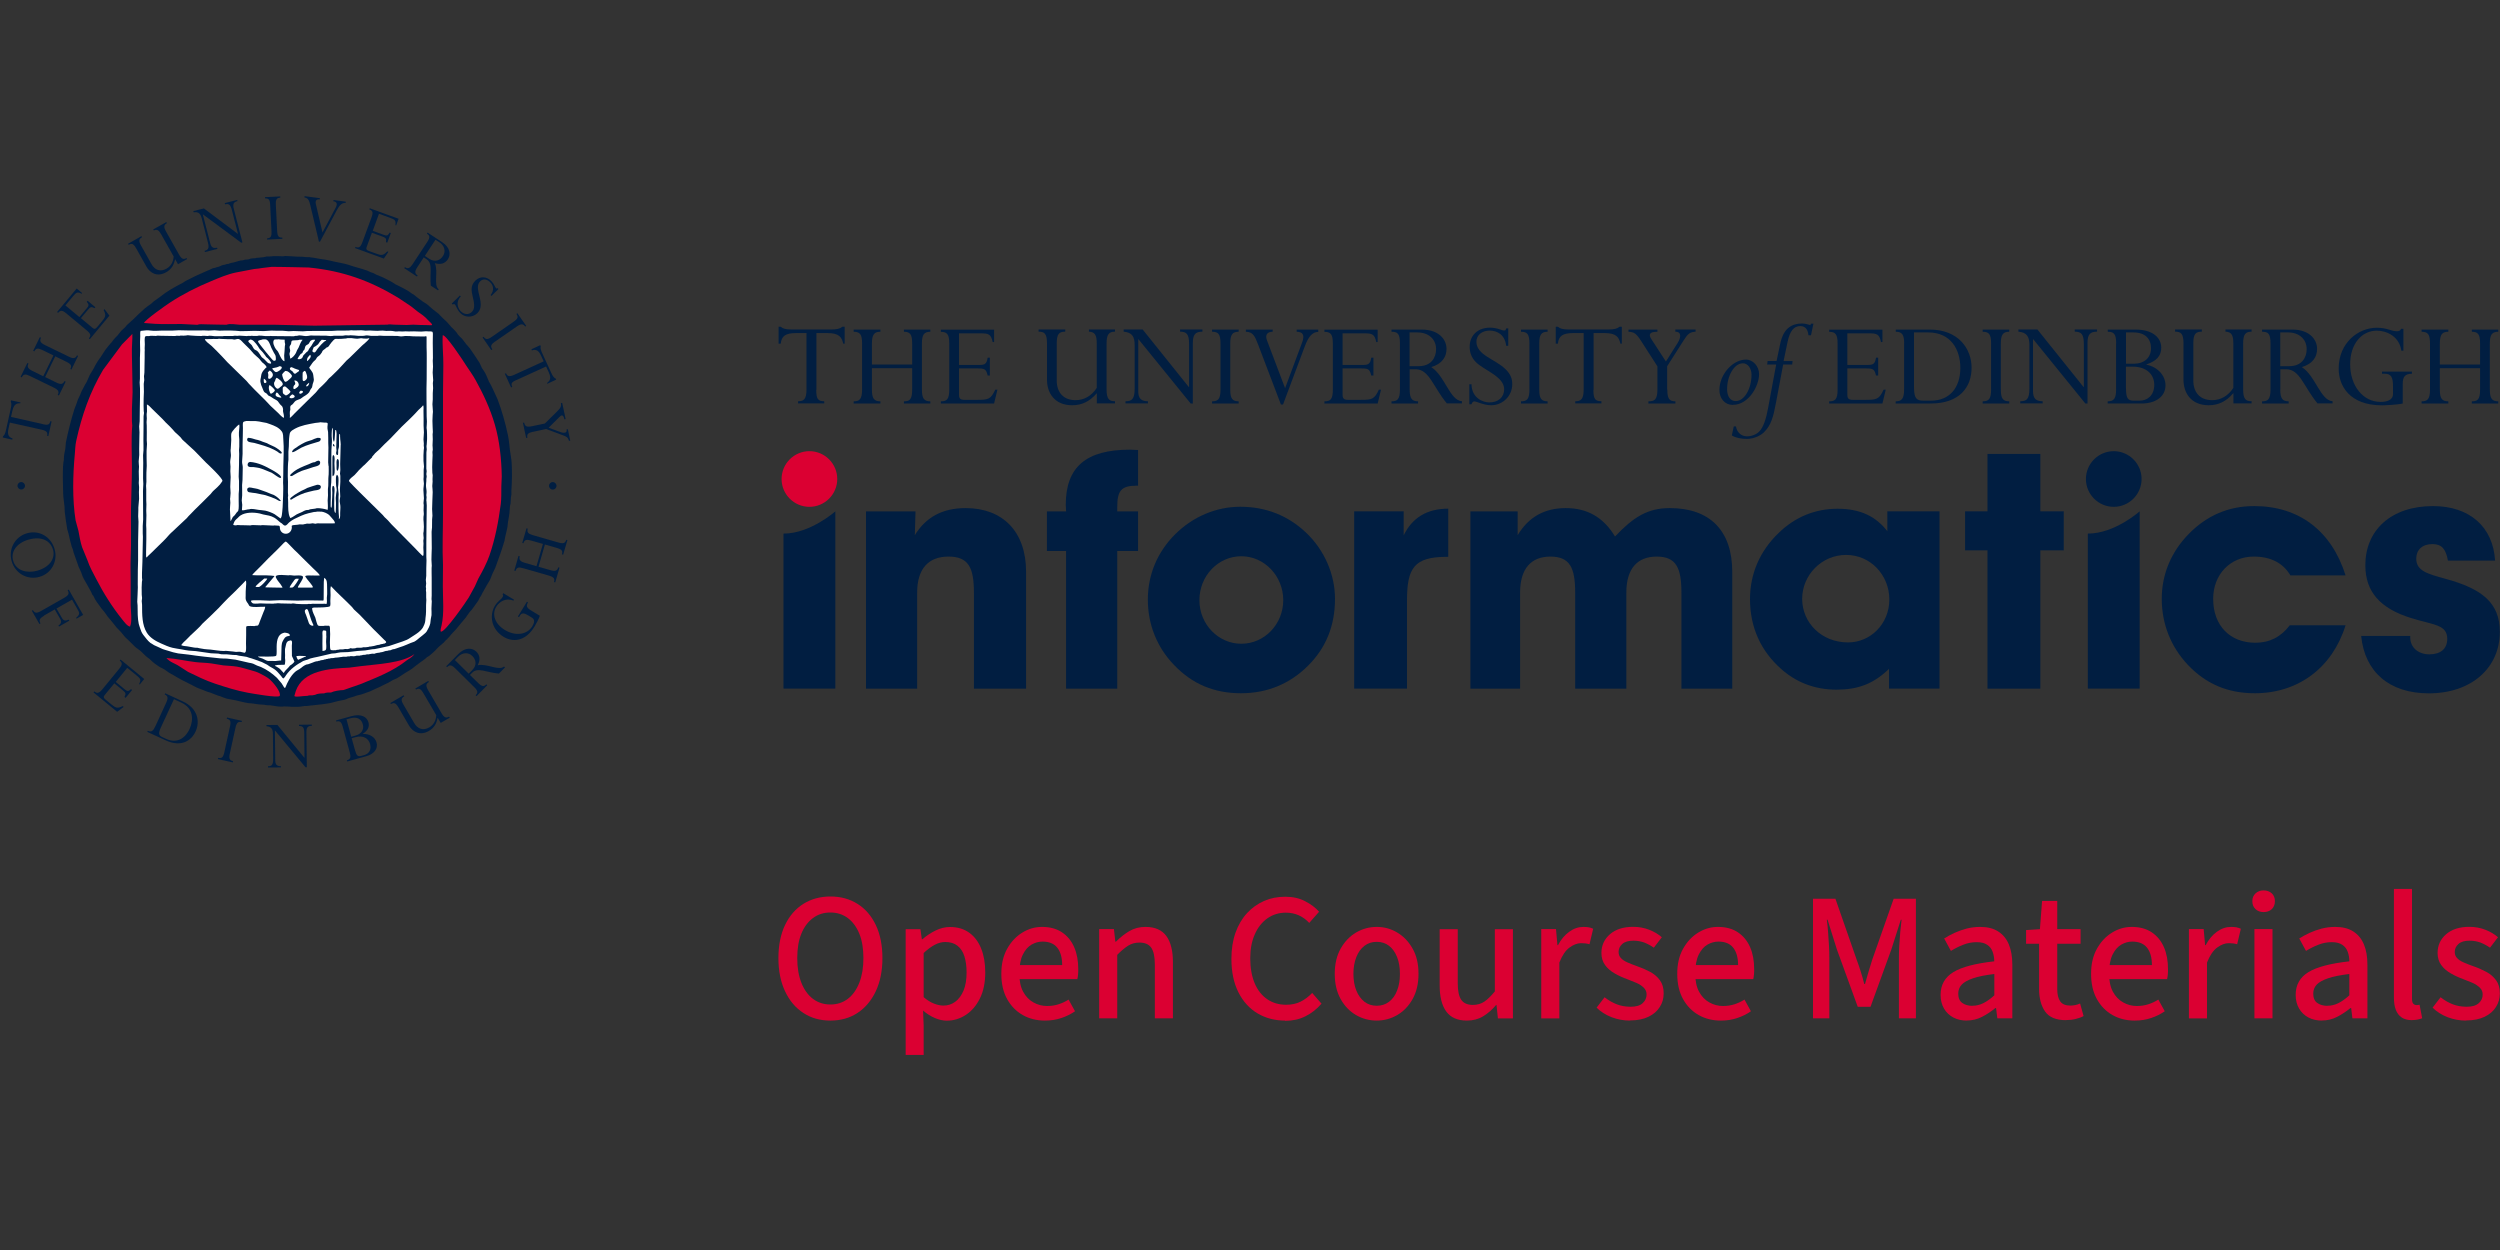 <?xml version="1.0" encoding="UTF-8"?>
<svg xmlns="http://www.w3.org/2000/svg" version="1.1" viewBox="0 0 300 150">
  <rect x="0" y="0" width="300" height="150" fill="#333333" stroke="none"/>
  <defs>
    <style>
      .cls-1 {
        fill: #db0032;
      }

      .cls-2 {
        fill: #fff;
      }

      .cls-3 {
        fill: none;
      }

      .cls-4 {
        fill: #011e41;
      }
    </style>
  </defs>
  <!-- Generator: Adobe Illustrator 28.7.1, SVG Export Plug-In . SVG Version: 1.2.0 Build 142)  -->
  <g>
    <g id="Layer_1">
      <g>
        <g>
          <path class="cls-3" d="M68.86,57.83c0,19.01-15.41,34.42-34.42,34.42S.03,76.84.03,57.83,15.44,23.41,34.45,23.41s34.42,15.41,34.42,34.42Z"/>
          <g>
            <g>
              <path class="cls-4" d="M5.15,50.91c.6.13.79.06.89-.37l.15.03-.39,1.76-.15-.03c.08-.36.02-.59-.67-.74l-3.8-.85-.16.72c-.15.67-.03,1.02.48,1.18l-.03.15-1.14-.26.03-.15c.08-.06.14-.13.2-.24.05-.11.1-.26.15-.47l.58-2.61c.1-.43.09-.64,0-.83l.03-.16,1.14.25-.02.1c-.44,0-.77.1-.95.89l-.17.75,3.82.86Z"/>
              <path class="cls-4" d="M5.42,45.25l1.33.65c.55.27.8.22.99-.17l.14.07-.81,1.66-.14-.07c.17-.35.13-.58-.48-.88l-2.86-1.39c-.54-.27-.78-.24-.98.17l-.14-.07.81-1.66.14.07c-.18.36-.11.6.47.88l1.3.64,1.22-2.5-1.31-.64c-.56-.27-.79-.24-.98.16l-.14-.07.8-1.64.14.07c-.19.39-.07.61.48.88l2.86,1.39c.54.27.79.23.98-.16l.13.07-.8,1.64-.13-.07c.18-.36.13-.57-.48-.87l-1.33-.65-1.22,2.5Z"/>
              <path class="cls-4" d="M11.45,36.86l-.1.12c-.4-.2-.5-.17-.83.23l-.81.97,1.4,1.17c.19.16.33.15.51-.06l.57-.68c.48-.58.57-.74.25-1.4l.1-.12.59.79-2.35,2.82-.12-.09c.26-.31.27-.53-.25-.96l-2.45-2.04c-.48-.4-.71-.41-.99-.07l-.12-.1,2.35-2.82.66.55-.06.08c-.5-.27-.65-.16-1.01.27l-.94,1.13,1.68,1.4.91-1.09c.22-.27.26-.41-.03-.75l.1-.12.95.79Z"/>
              <path class="cls-4" d="M21.01,31.11c-.15.74-.48,1.23-1.07,1.56-1.08.61-1.94.09-2.37-.68l-1.23-2.19c-.33-.59-.55-.62-.9-.42l-.07-.13,1.6-.91.07.13c-.36.21-.44.42-.12.99l1.27,2.25c.38.68,1.04.96,1.79.53.51-.29.82-.8.86-1.46l-1.51-2.68c-.29-.51-.51-.62-.87-.44l-.07-.13,1.57-.88.07.13c-.37.21-.41.45-.11.99l1.56,2.77c.33.58.56.62.9.42l.07.13-1.09.62-.35-.62Z"/>
              <path class="cls-4" d="M29.1,29.09l-.15.04-4.59-3.4h-.02s.89,3.47.89,3.47c.13.5.37.63.82.52l.04.15-1.5.38-.04-.15c.42-.11.58-.29.4-1l-.74-2.89c-.14-.55-.37-.83-.97-.73l-.04-.15,1.27-.32,4.08,3.06h.01s-.74-2.89-.74-2.89c-.17-.65-.38-.76-.81-.66l-.04-.15,1.49-.38.04.14c-.48.12-.59.36-.44.94l1.03,4.02Z"/>
              <path class="cls-4" d="M33.26,27.73c.03.62.19.8.62.78v.15s-1.83.09-1.83.09v-.15c.41-.02.56-.19.53-.84l-.16-3.17c-.03-.64-.18-.8-.62-.78v-.15s1.83-.09,1.83-.09v.15c-.42.02-.56.22-.53.84l.16,3.17Z"/>
              <path class="cls-4" d="M38.41,29.01l-.14-.02-1.02-4.31c-.16-.65-.25-.9-.72-.99l.02-.15,1.84.24-.02.15c-.36-.05-.56.12-.47.54l.8,3.43,1.59-2.99c.21-.41.17-.69-.29-.76l.02-.15,1.47.2-.02.16c-.38-.05-.7.2-1.05.86l-2.02,3.79Z"/>
              <path class="cls-4" d="M46.46,29.11l-.14-.05c.05-.45,0-.52-.5-.7l-1.19-.43-.63,1.71c-.09.23-.04.36.23.46l.84.31c.7.26.89.29,1.4-.24l.14.05-.55.81-3.45-1.26.05-.14c.38.14.58.08.82-.55l1.1-2.99c.22-.59.15-.81-.26-.96l.05-.14,3.46,1.26-.29.8-.09-.03c.08-.57-.07-.67-.59-.86l-1.38-.51-.75,2.05,1.34.49c.33.12.47.11.69-.28l.14.05-.43,1.16Z"/>
              <path class="cls-4" d="M52.26,28.77l.45.29c.65.43.81,1.11.44,1.67-.32.49-.93.8-1.65.32l-.52-.34,1.28-1.95ZM50.86,30.89l.34.23c.78.51.34,1.67.5,3.16l.87.57.08-.13c-.67-.52-.01-2.1-.47-3.14.75.23,1.26,0,1.57-.47.37-.57.27-1.42-.69-2.05l-1.75-1.15-.08.13c.34.22.41.42.05.98l-1.76,2.67c-.38.57-.6.58-.93.36l-.08.13,1.53,1.01.08-.13c-.35-.23-.38-.48-.04-1l.77-1.17Z"/>
              <path class="cls-4" d="M58.98,35.52l-.11-.11c.48-.59.32-1.18-.05-1.54-.37-.38-.85-.45-1.19-.12-.67.66.06,1.76.06,2.8,0,.5-.17.79-.41,1.03-.57.56-1.49.56-2.05-.02-.38-.39-.51-.9-.63-1.02-.06-.06-.15-.06-.28,0l-.11-.11.98-.97.11.11c-.66.67-.34,1.44-.03,1.76.43.44.97.48,1.36.09.63-.62-.04-1.88-.04-2.69,0-.44.17-.78.46-1.06.56-.55,1.33-.52,1.91.06.38.39.42.71.56.85.06.06.08.06.2,0l.1.1-.85.84Z"/>
              <path class="cls-4" d="M59.41,40.98c-.51.36-.58.58-.33.94l-.13.09-1.04-1.51.12-.09c.24.34.46.38.99.01l2.61-1.81c.53-.37.58-.58.34-.94l.12-.08,1.05,1.51-.12.09c-.25-.35-.49-.36-1-.01l-2.61,1.81Z"/>
              <path class="cls-4" d="M61.95,45.6c-.56.26-.66.43-.48.83l-.14.06-.75-1.64.14-.06c.15.33.34.48.98.19l3.54-1.62-.31-.67c-.28-.62-.59-.82-1.1-.64l-.06-.14,1.06-.49.06.14c-.03.09-.03.18-.01.31.03.12.08.27.16.46l1.12,2.43c.18.4.32.57.51.66l.07.14-1.06.49-.04-.09c.35-.27.55-.55.21-1.28l-.32-.7-3.56,1.63Z"/>
              <path class="cls-4" d="M63.97,51.81c-.6.13-.77.29-.68.72l-.15.03-.39-1.82.15-.03c.08.38.21.59.92.44l1.57-.33,1.43-1.42c.47-.46.56-.64.49-1.03l.15-.03.42,1.95-.15.03c-.12-.55-.32-.57-.58-.3l-1.31,1.31,1.43.52c.44.16.81.1.72-.32l.15-.03.29,1.37-.15.03c-.11-.38-.24-.49-.74-.67l-2.01-.75-1.57.34Z"/>
              <path class="cls-4" d="M3.45,64.75c1.42-.41,2.58.05,2.91,1.21.29,1.01-.34,2.08-1.88,2.52-1.19.34-2.55.04-2.9-1.19-.32-1.1.43-2.13,1.86-2.54ZM3.24,63.99c-1.45.42-2.26,1.89-1.84,3.36.42,1.46,1.89,2.29,3.35,1.87,1.43-.41,2.22-1.88,1.8-3.33-.43-1.5-1.85-2.31-3.31-1.9Z"/>
              <path class="cls-4" d="M5.28,73.9c-.54.31-.63.53-.42.9l-.13.08-.91-1.59.13-.08c.21.37.44.42.99.1l2.76-1.57c.56-.32.63-.53.42-.91l.13-.08,1.73,3.04-.79.45-.06-.1c.48-.42.44-.57.16-1.05l-.65-1.13-1.86,1.06.66,1.15c.19.33.43.36.81.19l.07.12-1.24.71-.07-.12c.31-.2.41-.46.23-.77l-.67-1.17-1.31.75Z"/>
              <path class="cls-4" d="M15.06,83.74l-.12-.1c.19-.41.17-.5-.24-.83l-.98-.81-1.16,1.41c-.16.19-.15.33.07.51l.69.57c.58.47.75.57,1.4.24l.12.1-.78.59-2.84-2.33.1-.12c.31.25.53.27.96-.25l2.02-2.46c.4-.49.4-.72.07-.99l.1-.12,2.84,2.33-.54.66-.08-.06c.27-.51.16-.65-.28-1.01l-1.14-.93-1.38,1.69,1.1.91c.27.22.41.26.74-.04l.12.1-.79.96Z"/>
              <path class="cls-4" d="M20.87,83.9l.88.41c1.46.67,1.51,2.05,1,3.16-.58,1.26-1.63,1.73-2.78,1.21l-.48-.22c-.43-.2-.53-.41-.2-1.13l1.58-3.42ZM18.61,87.2c-.26.58-.49.67-.87.49l-.06.14,2.2,1.01c1.82.84,3.05.1,3.59-1.06.56-1.21.26-2.78-1.51-3.6l-2.14-.99-.06.14c.39.18.44.42.19.98l-1.33,2.89Z"/>
              <path class="cls-4" d="M27.58,90.42c-.13.61-.03.83.39.92l-.03.15-1.79-.4.03-.15c.41.09.6-.03.74-.67l.68-3.1c.14-.63.03-.82-.39-.92l.03-.15,1.79.4-.03.15c-.42-.09-.61.07-.74.67l-.68,3.1Z"/>
              <path class="cls-4" d="M36.81,92.07h-.15l-3.65-4.4h-.02s.04,3.58.04,3.58c0,.51.21.7.68.69v.15s-1.55.01-1.55.01v-.15c.43,0,.63-.14.62-.88l-.03-2.98c0-.57-.16-.89-.77-.94v-.15s1.31-.01,1.31-.01l3.23,3.94h.02s-.03-2.98-.03-2.98c0-.67-.19-.84-.63-.83v-.15s1.54-.02,1.54-.02v.15c-.5,0-.66.21-.65.81l.05,4.15Z"/>
              <path class="cls-4" d="M42.15,88.41l-.57-2.09.49-.13c.8-.22,1.3.11,1.47.73.17.62-.16,1.15-.88,1.35l-.51.14ZM41.97,90.3c.17.6.07.82-.34.93l.04.15,2.27-.63c.93-.25,1.45-.9,1.25-1.64-.18-.66-.85-1.08-1.65-1.03v-.02c.61-.41.83-.85.67-1.39-.17-.63-.85-1.06-2.04-.73l-1.85.51.04.14c.41-.11.6,0,.77.63l.84,3.07ZM42.2,88.59l.46-.13c.87-.24,1.55.1,1.75.82.2.72-.18,1.18-.68,1.32l-.4.11c-.39.11-.55-.03-.73-.69l-.4-1.44Z"/>
              <path class="cls-4" d="M52.52,86.13c-.14.74-.46,1.24-1.05,1.58-1.07.62-1.94.12-2.39-.64l-1.26-2.17c-.34-.58-.56-.61-.91-.41l-.07-.13,1.59-.93.08.13c-.36.21-.43.43-.1.99l1.3,2.23c.4.68,1.05.94,1.8.51.51-.3.81-.81.84-1.47l-1.55-2.65c-.29-.51-.51-.62-.88-.42l-.08-.13,1.55-.91.08.13c-.37.22-.4.46-.09.99l1.6,2.75c.34.58.57.6.91.41l.08.13-1.09.63-.36-.62Z"/>
              <path class="cls-4" d="M54.58,79.21l.37-.38c.55-.56,1.25-.58,1.73-.11.42.41.6,1.07,0,1.68l-.44.44-1.66-1.64ZM56.39,81l.29-.29c.66-.66,1.7-.01,3.19.12l.73-.74-.11-.11c-.64.56-2.06-.4-3.17-.15.37-.69.24-1.24-.16-1.63-.48-.48-1.34-.55-2.15.27l-1.47,1.49.11.1c.29-.29.5-.32.97.14l2.28,2.25c.49.48.45.7.17.98l.11.11,1.29-1.31-.11-.11c-.29.3-.54.28-.98-.16l-1-.98Z"/>
              <path class="cls-4" d="M64.78,73.9c-.08.29-.51,1.09-.63,1.28-1.17,1.92-2.71,1.85-3.72,1.24-1.54-.94-1.7-2.64-1.05-3.71.38-.62.73-.73.93-1.06.08-.14.08-.22,0-.33l.08-.14,1.29.78-.07.12c-.9-.39-1.7.13-2.06.73-.55.9-.18,2.05,1.02,2.78,1.28.78,2.68.59,3.31-.44.19-.31.37-.78-.02-1.01l-.47-.29c-.53-.32-.8-.32-1.01.04l-.1.17-.13-.08,1.08-1.77.13.08c-.26.43-.12.66.26.9l1.17.71Z"/>
              <path class="cls-4" d="M64.63,68.01l1.42.41c.59.17.82.08.94-.34l.15.04-.51,1.77-.15-.04c.11-.38.03-.59-.62-.78l-3.06-.88c-.58-.17-.81-.1-.94.33l-.15-.04.51-1.77.15.04c-.11.39,0,.61.62.79l1.39.4.77-2.67-1.4-.4c-.6-.17-.82-.1-.94.32l-.14-.04.51-1.75.15.04c-.12.42.04.61.62.78l3.06.88c.58.17.82.09.94-.33l.14.04-.51,1.75-.15-.04c.11-.39.03-.59-.62-.77l-1.42-.41-.77,2.67Z"/>
              <path class="cls-4" d="M3,58.29c0,.25-.2.45-.45.45-.25,0-.45-.2-.45-.45,0-.25.2-.45.45-.44.25,0,.45.2.45.45Z"/>
              <path class="cls-4" d="M66.78,58.3c0,.25-.2.45-.45.45-.25,0-.45-.2-.45-.45,0-.25.2-.45.45-.45.25,0,.45.2.45.45Z"/>
            </g>
            <g>
              <path class="cls-4" d="M47.52,81.45c.36-.18.69-.44,1.03-.65.29-.18.59-.36.88-.54.26-.2.5-.42.78-.61.28-.21.56-.41.85-.62.06-.06.12-.11.18-.17.07-.03.13-.07.2-.11.24-.18.49-.4.71-.61.18-.17.32-.36.51-.53.19-.17.4-.33.59-.5.08-.07.12-.15.2-.23.16-.15.32-.3.46-.46.1-.12.2-.24.3-.36.35-.34.67-.71.96-1.09.24-.29.48-.57.72-.86.16-.22.32-.45.47-.67.08-.09.17-.18.25-.27.25-.36.51-.71.77-1.07.08-.12.12-.25.19-.38.06-.08.11-.17.17-.25.05-.11.1-.21.15-.31.17-.3.34-.59.5-.89.14-.23.27-.46.41-.69.11-.23.18-.48.29-.72.12-.25.23-.49.35-.74.39-1.06.78-2.13,1.1-3.23.02-.13.04-.26.07-.39.09-.4.2-.82.28-1.23.02-.21.05-.42.07-.63.06-.34.13-.71.17-1.06.02-.28.04-.56.07-.85.02-.11.04-.22.07-.33.01-.24.03-.47.04-.71.01-.12.05-.23.06-.35,0-.17,0-.33,0-.5.07-1.06.09-2.22.03-3.28-.03-.55-.16-1.09-.22-1.63-.06-.57-.11-1.13-.22-1.67-.31-1.49-.73-2.95-1.25-4.34-.07-.2-.19-.38-.27-.58-.17-.41-.36-.8-.56-1.19-.07-.11-.13-.22-.2-.34-.16-.35-.28-.72-.46-1.05-.11-.21-.25-.38-.38-.58-.1-.22-.2-.43-.3-.65-.38-.59-.77-1.16-1.16-1.73-.15-.17-.3-.34-.45-.52-.16-.21-.33-.43-.49-.64-.16-.16-.33-.29-.47-.47-.08-.1-.13-.21-.21-.31-.12-.13-.24-.27-.37-.4-.07-.07-.15-.14-.22-.2-.19-.21-.36-.43-.56-.64-.17-.16-.34-.32-.51-.48-.17-.17-.33-.33-.49-.5-.23-.18-.45-.35-.68-.53-.23-.2-.47-.41-.7-.61-.16-.12-.32-.2-.48-.3-.2-.15-.4-.29-.6-.44-.15-.11-.28-.23-.43-.35-.11-.06-.22-.13-.32-.2-.15-.1-.29-.21-.44-.31-.48-.29-1-.52-1.5-.78-.18-.11-.36-.23-.54-.34-.31-.16-.63-.32-.94-.48-.26-.12-.52-.21-.79-.32-.13-.07-.26-.14-.39-.21-.1-.04-.2-.07-.3-.1-.16-.07-.32-.14-.47-.21-.49-.18-1.01-.31-1.53-.46-.24-.08-.49-.17-.74-.24-.53-.16-1.07-.24-1.62-.36-.35-.08-.72-.18-1.09-.24-.24-.03-.47-.06-.7-.1-.39-.08-.82-.15-1.23-.2-.16,0-.31,0-.47-.01-.11-.02-.22-.03-.33-.04-.21,0-.42,0-.64-.01-.48-.03-.98-.07-1.48-.08-.2.06-.47.02-.68.02-.26,0-.52,0-.78,0-.07.01-.14.02-.21.03-.18,0-.36,0-.54.01-.1.02-.19.05-.29.07-.09.01-.19.02-.28.04-.09,0-.18,0-.26.02-.05,0-.11.02-.16.02-.11,0-.24,0-.33.05-.25,0-.63.03-.83.14-.05,0-.11.01-.16.02-.16,0-.37.02-.5.09-.42,0-.76.18-1.14.26-.2.05-.44.07-.61.17-.16,0-.34.04-.47.11-.26,0-.49.15-.72.24-.13.05-.3.05-.42.13-.26,0-.49.15-.71.25-.15.06-.3.13-.45.19-.81.34-1.6.73-2.38,1.13-.13.08-.26.17-.39.25-.93.47-1.85.99-2.68,1.66-.25.17-.49.35-.73.52-.13.11-.26.23-.38.34-.24.17-.48.32-.71.52-.47.4-.91.84-1.35,1.27-.27.24-.53.48-.8.73-.09.1-.18.21-.27.31-.12.11-.24.23-.37.34-.19.19-.33.43-.51.62-.16.16-.32.32-.47.5-.07.09-.14.18-.2.27-.28.32-.56.63-.8.97-.17.26-.33.52-.5.78-.24.31-.51.71-.69,1.05-.06.11-.11.22-.16.33-.16.27-.32.54-.49.81-.14.28-.24.58-.38.86-.07.11-.13.22-.2.33-.14.25-.25.51-.4.76-.07.16-.13.32-.2.49-.08.17-.16.33-.24.5-.06.19-.13.38-.2.58-.08.21-.16.41-.24.62-.4,1.29-.73,2.59-1.01,3.95-.02.26-.05.51-.07.77-.04.3-.14.62-.16.92-.02.23,0,.49-.07.71-.02.18-.04.36-.05.54-.04,1.11-.01,2.16.02,3.23.01.51.12,1.03.16,1.53.01.22.02.44.03.66.07.69.19,1.39.3,2.08.05.17.1.35.15.52.12.54.24,1.06.39,1.58.05.12.09.23.14.35.03.12.06.25.09.37.2.57.41,1.15.61,1.72.1.21.2.43.3.65.06.14.09.3.15.44.16.37.38.7.57,1.05.15.29.32.56.47.85.04.1.08.21.13.31.05.06.1.12.15.18.05.12.11.24.17.36.14.24.3.47.48.7.1.13.19.28.29.41.14.18.3.34.44.53.1.15.2.3.31.45.19.23.38.46.58.69.16.2.32.4.48.61.2.21.4.42.6.63.16.19.31.41.49.59.27.25.54.5.78.75.13.14.27.27.4.4.22.19.47.32.68.52.2.2.4.39.61.59.15.11.3.23.44.34.18.16.34.34.53.48.24.16.46.35.71.49.16.09.34.14.5.25.18.13.37.26.55.39.18.12.39.21.57.32.69.43,1.4.79,2.13,1.14.32.15.62.35.97.47.32.12.63.24.95.37.11.03.23.06.34.1.31.12.62.24.93.36.08.02.17.05.25.07.27.1.53.23.81.3.34.07.67.13,1.01.19.5.11,1.03.26,1.54.34.19.02.37.04.56.05.25.03.5.09.76.11.2.01.39.03.59.04.13.02.25.04.38.06.13,0,.27,0,.4.01.31.04.61.09.92.14.16,0,.31.02.47.02.09-.01.19-.02.28-.03.28,0,.61.03.9.05.18,0,.34,0,.52,0,.35.02.69-.05,1.02-.1.15,0,.3,0,.45-.02.2-.02.41-.06.61-.07.73-.07,1.44-.15,2.14-.29.24-.06.47-.12.71-.19.3-.06.59-.12.89-.18.16-.04.29-.12.44-.18.24-.07.48-.14.73-.22.1-.04.21-.07.31-.11.17-.05.33-.07.51-.12.36-.12.71-.25,1.07-.38.21-.1.43-.2.64-.3.21-.08.41-.17.61-.27.06-.03.11-.07.17-.1.21-.1.44-.2.65-.31.24-.14.49-.28.73-.41.12-.06.26-.1.39-.16Z"/>
              <g>
                <path class="cls-2" d="M34.16,82.55h-.02v-.03s-.06-.04-.07-.07c-.09-.14-.18-.29-.27-.44-.19-.22-.38-.44-.57-.67-.57-.54-1.24-1.01-1.94-1.31-.14-.05-.29-.11-.44-.16-.16-.07-.31-.16-.48-.23-.16-.06-.32-.08-.49-.11-.17-.03-.34-.08-.52-.12-.36-.07-.72-.18-1.09-.25-.35-.04-.7-.08-1.06-.13-.28-.01-.55,0-.82-.03-1.28-.13-2.54-.26-3.77-.45-.42-.07-.83-.07-1.24-.14-.41-.07-.82-.19-1.21-.32-.22-.07-.44-.12-.65-.2-.2-.09-.41-.19-.61-.28-.14-.06-.28-.13-.42-.19-.1-.06-.2-.13-.3-.19-.05-.02-.09-.05-.14-.08-.34-.27-.6-.64-.86-.97-.2-.26-.3-.55-.4-.86-.04-.15-.09-.3-.14-.45-.15-.71-.13-1.44-.14-2.21-.01-.15-.03-.3-.04-.45.02-.57.06-1.15.07-1.72,0-.13,0-.25-.01-.38,0-.57,0-1.14.01-1.72,0-.38.03-.75.03-1.11-.02-1.54.01-3.11.05-4.67-.01-.22-.02-.44-.04-.66,0-.24.02-.48.02-.71,0-.11,0-.22,0-.33.03-.35.06-.71.09-1.06,0-.27-.02-.54-.02-.8,0-.19.03-.39.02-.59,0-.16-.04-.32-.04-.5,0-.15.02-.3.02-.45,0-.3-.02-.63-.02-.94,0-.18.03-.37.03-.57,0-.21-.05-.42-.04-.63.02-.26.05-.52.07-.78,0-.25-.01-.5-.01-.73,0-.53.03-1.1.03-1.65,0-.11,0-.22.01-.33-.01-.24-.03-.47-.04-.71.02-.2.04-.41.06-.61.02-.98.01-1.99.04-2.95,0-.33,0-.66,0-.99,0-.23-.04-.46-.04-.71.01-.16.02-.31.03-.47,0-.83-.01-1.65,0-2.5,0-.3.03-.58.03-.87,0-.33-.02-.69-.02-1.04,0-.22.03-.44.03-.68,0-.19-.03-.45.03-.61,0-.05.06-.04.1-.04.34-.05.76-.09,1.13-.03.45.07.9,0,1.37,0,.42,0,.83,0,1.25,0,.25-.01.5-.03.75-.04.47,0,.91.03,1.37.03.55,0,1.15-.01,1.72-.01.16,0,.33.02.49.02.23-.01.47-.02.71-.04.2,0,.38.05.59.05.26,0,.5-.02.75-.02.39,0,.8,0,1.21.03.19.02.37.03.56.05.55,0,1.13-.03,1.67-.04.37.01.74.02,1.11.03.31,0,.62-.06.94-.06.22,0,.47.02.71.02.21,0,.42,0,.64,0,.24.02.49.04.73.06.19,0,.38-.02.57-.03.37.01.74.03,1.11.04.17-.02.35-.03.52-.04,1.01-.03,1.95,0,2.97-.01.22-.01.44-.03.66-.04.45-.01.93.02,1.37-.01.1,0,.19-.02.28-.03.38.04.82,0,1.23,0,.17,0,.31.04.47.05.18,0,.36-.01.54-.02.29.01.63.04.92.04.2,0,.4-.04.62-.03.15.01.3.03.45.04.21,0,.44-.03.66,0,.15.02.3.04.45.07.12,0,.25,0,.38-.02.13,0,.26.02.4.02.13,0,.27-.01.4-.02.25,0,.5.03.73.01.38-.03.76.03,1.16.02.19-.01.38-.03.56-.04.13,0,.25.01.38.02.12,0,.27-.01.37.03,0,0,.02.02.03.02.08.12.05.35.05.52,0,.54-.03,1.06,0,1.58.01.33,0,.71.01,1.04,0,.11-.01.22-.02.33,0,.24.02.47.03.71-.02.24-.03.47-.04.71.02.31.04.61.06.92-.01.12-.03.23-.04.35,0,.21.03.39.03.59-.01.21-.03.41-.04.61,0,.25,0,.5,0,.75-.01.19-.03.38-.04.57.02.31.05.61.06.92,0,.11-.02.22-.03.33,0,.25-.03.51-.03.75,0,.44.04.92.05,1.34-.01.1-.02.19-.03.28,0,.2.01.39.02.59-.01.23-.03.48-.03.73,0,.18.04.34.03.52-.01.1-.02.19-.04.28,0,.12.01.25.02.38-.01.47-.05.93-.05,1.42,0,.23.01.47.02.7.01.1.02.19.04.28,0,.16-.02.31-.02.47,0,.1.01.2.01.31-.01.17-.03.34-.04.52,0,.23.06.48.05.73-.02.69-.06,1.34-.07,2.03,0,.28.04.52.04.8-.02.15-.03.3-.04.45,0,.32,0,.65-.01.96-.02.18-.03.35-.05.52,0,.65.02,1.31.02,1.96,0,.45-.05.94-.04,1.39.01.24.02.49.04.73,0,.1-.01.19-.02.28,0,.17,0,.34,0,.52,0,.42.02.84.01,1.25,0,.49,0,1.02,0,1.53,0,.14-.01.28-.02.42,0,.09.02.17.03.26-.01.3-.03.6-.04.89,0,.25.03.52.01.78-.03.16-.06.32-.09.48-.02.17-.04.34-.06.51-.06.29-.27.71-.43.96-.13.21-.36.33-.53.5-.11.1-.22.17-.33.26-.2.17-.4.35-.63.47-.14.06-.29.11-.44.16-.29.12-.59.26-.89.37-.28.1-.57.18-.85.29-.07.02-.14.05-.21.07-.15,0-.35.07-.47.14-.13,0-.27.02-.38.07-.2,0-.34.06-.5.12-.05.02-.1.03-.16.04-.08,0-.17.01-.24.05-.16,0-.52.07-.64.14-.14,0-.31-.03-.42.02-.08,0-.17.01-.24.05-.13,0-.28-.02-.38.04-.06.01-.13.02-.19.02-.1,0-.2,0-.28.05-.09,0-.19.01-.26.05-.16,0-.41-.03-.54.05-.06,0-.13.01-.19.02-.16,0-.36-.06-.5.02-.09,0-.21-.02-.28.02-.05.01-.09.02-.14.02-.15,0-.34-.03-.47.02-.06,0-.13.02-.19.02-.05,0-.09.02-.14.02-.05,0-.09.02-.14.02-.07,0-.14.01-.21.02-.1,0-.2,0-.28.04-.06,0-.12.02-.19.02-.11,0-.23,0-.31.05-.1,0-.21,0-.28.05-.08,0-.18.01-.24.05-.07,0-.16.01-.21.05-.05,0-.09.01-.14.03-.12,0-.28.03-.38.09-.08,0-.15.01-.21.05-.25,0-.46.11-.67.19-.16.06-.33.12-.49.18-.32,0-.65.29-.89.48-.2.17-.47.25-.67.44-.56.52-.89,1.21-1.17,1.89Z"/>
                <path class="cls-4" d="M36.79,79.2c.15-.06.29-.12.44-.18.29-.08.59-.14.89-.2.56-.12,1.12-.27,1.68-.39.14,0,.28-.02.42-.03.22-.04.43-.1.66-.12.3-.01.6-.02.9-.03.36-.03.72-.1,1.09-.13.32-.02.65-.04.96-.07.29-.05.57-.09.85-.14.09,0,.19-.01.28-.02.44-.07.86-.18,1.28-.27.14-.03.28-.05.42-.09.4-.12.8-.28,1.19-.4.33-.11.65-.21.96-.35.27-.12.49-.3.74-.45.44-.28.93-.58,1.21-1.05.12-.21.24-.52.27-.76,0-.12.02-.23.03-.35.08-.51.07-1.07.07-1.6,0-.19.02-.38.03-.57,0-.1-.01-.2-.02-.31,0-.2,0-.41,0-.61-.01-.08-.02-.16-.03-.24,0-.07.01-.14.02-.21,0-.07-.02-.14-.03-.21,0-.14.04-.25.04-.4,0-.16-.04-.27-.04-.43,0-.18.05-.31.05-.49,0-.62,0-1.23.03-1.84,0-.15-.01-.3-.02-.45,0-.54,0-1.08,0-1.62.03-1.48.01-3.05.05-4.53,0-.16-.02-.31-.03-.47,0-.05-.01-.09-.02-.14,0-.12.03-.25.03-.38-.01-.09-.02-.17-.03-.26,0-.12.04-.24.03-.38,0-.27-.07-.5-.07-.78,0-.19.03-.35.04-.52,0-.09,0-.17,0-.26.01-.09.02-.17.04-.26,0-.1-.02-.2-.04-.31.01-.12.03-.23.04-.35,0-.11-.04-.2-.04-.31,0-.64,0-1.29.01-1.93,0-.15.04-.26.04-.4,0-.14-.04-.24-.03-.38.01-.07.02-.14.03-.21.01-.21.02-.42.04-.64,0-.32,0-.68-.02-1.01-.01-.11-.03-.22-.04-.33,0-.27.05-.5.04-.76-.01-.2-.02-.39-.03-.59,0-1.52-.05-2.98,0-4.48,0-.82,0-1.65.01-2.47.02-.45-.02-.94-.02-1.37,0-.44,0-.84,0-1.29h-.02c0-.05-.22-.02-.26,0-.44,0-.88-.01-1.32-.02-.29-.03-.57-.04-.87-.04-.09,0-.19,0-.26.02-.11.01-.22.02-.33.03-.16-.02-.31-.04-.47-.06-.55,0-1.1,0-1.65-.01-.15,0-.55-.05-.66,0-.28,0-.57,0-.85,0-.21-.01-.52-.11-.73-.02-.06,0-.12.01-.19.02-.2,0-.41,0-.61,0-.3-.02-.6-.07-.92-.07-.23.07-.57-.05-.8.04-.06,0-.13.02-.19.02-.24,0-.49,0-.73,0-.12,0-.28-.02-.38.02-.07,0-.18,0-.24.02-.2,0-.37-.04-.57-.05-.48,0-.97,0-1.46-.01-.18,0-.44-.04-.59.02-.05,0-.11.01-.17.02-.07,0-.14.01-.21.02-.27,0-.73-.15-.97-.05-.05,0-.09.02-.14.02-.1,0-.23,0-.31.05-.7,0-1.4-.01-2.08-.02-.18,0-.37,0-.54,0-.08,0-.21-.04-.28,0-.18,0-.34,0-.52,0-.24-.02-.77-.11-.99-.02-.16,0-.31,0-.47,0-.11,0-.23-.04-.33,0-.14,0-.33-.02-.45.02-.28,0-.53-.05-.82-.05-.09,0-.2-.01-.28.02-.17,0-.42-.04-.57.02-.27,0-.54,0-.8,0-.13,0-.3-.02-.4.02-.34,0-.68,0-1.01,0-.21-.02-.63-.1-.83-.02-.21,0-.58-.07-.75,0-.45,0-.86-.03-1.3-.06-.15-.01-.39-.07-.54,0-.09,0-.19,0-.26.02-.17,0-.4-.04-.54.02-.15,0-.38-.04-.5.02-.56,0-1.15-.03-1.74-.03-.17,0-.42-.04-.57.02-.21,0-.68-.05-.85.02-.12,0-.34-.03-.43.04-.13.13-.06.74-.06.95,0,.16-.01.31-.02.47,0,.14.03.29,0,.45,0,.22,0,.44,0,.66-.02.6-.03,1.17-.03,1.79,0,.17-.04.29-.05.45,0,.16.03.32.03.47-.02.15-.04.3-.06.45,0,.31.02.63.02.94-.02.54-.05,1.11-.04,1.68,0,.22.02.44.02.66,0,.07.02.14.03.21-.02.13-.03.27-.05.4.01.96-.02,1.88-.02,2.85,0,.42.02.81.01,1.22-.01.2-.03.41-.05.61,0,.31.01.61.02.92,0,.61-.03,1.24-.02,1.86.01.22.02.44.03.66-.01.28-.03.57-.04.85,0,1.12.01,2.27.02,3.4,0,.28-.05.51-.05.8,0,.3,0,.6,0,.89,0,.14.01.27.02.4-.02,1.02-.05,1.99-.06,3.02,0,.46-.05.87-.05,1.32,0,.2,0,.39,0,.59,0,.08.02.16.03.24-.01.08-.03.16-.04.24-.01.23-.03.47-.03.68,0,.28,0,.58.01.87,0,.13.04.24.04.38,0,.14-.04.24-.04.38,0,.16.04.28.04.45,0,1.22,0,2.39.56,3.32.38.63,1.08,1.03,1.72,1.31.44.19.89.41,1.37.52.36.08.71.13,1.08.19.28.05.58.12.87.15.28.02.56.04.85.06.61.08,1.2.18,1.82.26.29.01.58.03.87.04.13.03.25.05.38.08.23,0,.46,0,.68.01.25.02.49.04.73.07.13,0,.25.01.38.01.11.03.22.05.33.08.31.05.6.08.91.14.1.03.19.06.29.1.21.06.41.11.61.19.3.11.59.22.89.32.22.11.43.22.65.32.11.08.23.15.34.23.24.14.47.25.69.43.27.22.45.48.68.73.08.08.11.2.22.25,0,.04.01.02.05.02,0-.04.12-.11.15-.15.05-.08.1-.15.15-.23.51-.75,1.28-1.29,2.06-1.71.12-.04.24-.09.36-.13Z"/>
                <g>
                  <g>
                    <path class="cls-2" d="M36.92,43.3v.02h-.07c0-.08,0-.16,0-.23.04-.23.23-.34.36-.52.25.22-.14.57-.29.73Z"/>
                    <path class="cls-2" d="M38.15,41.34c.1-.11.15-.23.24-.35.07-.07.15-.15.22-.22.17.02.33.04.52.05v.07c-.25,0-.92.83-1.08,1.04-.07.1-.16.29-.27.35-.07.03-.15,0-.21-.03-.16-.1-.04-.28,0-.39.03-.07.04-.16.1-.21.07-.03.13-.06.19-.1.09-.07.18-.14.28-.21Z"/>
                    <path class="cls-2" d="M36.55,41.91c.04-.12.04-.25.1-.36.07-.14.26-.18.37-.28.1-.09.12-.22.2-.32.08-.11.2-.13.31-.18.09,0,.19,0,.28,0,0,.12-.15.24-.21.33-.08.13-.15.26-.23.39-.09.12-.18.25-.28.37-.06.1-.08.21-.16.29-.06.04-.12.09-.17.13-.05.06-.1.12-.16.17-.05.05-.11.1-.16.15-.1.12-.1.29-.22.39-.11.09-.32.15-.47.1h-.05c0-.07.31-.55.38-.61.07-.06.16-.06.21-.14.05-.07.04-.15.08-.22.05-.08.14-.11.18-.21Z"/>
                    <path class="cls-2" d="M34.76,41.57c.03-.12.14-.19.17-.31.04-.14,0-.25.09-.36.1-.11.71-.02.9-.13.13,0,.25,0,.37,0v.05s-.04.02-.05.04c-.19.26-.28.56-.41.85-.06.1-.12.21-.18.31-.05.11-.09.23-.14.34-.12.23-.43.62-.69.67v-.03s-.03-.22-.03-.26c-.02-.1-.06-.19-.05-.31.01-.13.08-.21.08-.35,0-.17-.11-.34-.06-.51Z"/>
                    <path class="cls-2" d="M32.89,40.78c.09-.09.43-.03.56-.07.15.05.53.04.71.05,0,.1,0,.21.01.31.02.08.04.16.05.23-.01.08-.03.17-.04.26,0,.37-.06.75-.08,1.11.01.23.03.45.04.68h-.02s0-.02,0-.02c-.3,0-.64-.92-.76-1.13-.07-.12-.17-.19-.25-.3-.17-.23-.47-.84-.22-1.12Z"/>
                    <path class="cls-2" d="M30.98,40.96s0,0,0-.02c.05-.14.42-.14.56-.22.14,0,.32-.02.43.03.33.17.45.65.58.96.09.2.2.39.3.59.06.11.13.21.19.32.04.11.06.22.06.35,0,.09.02.25-.07.3-.07.04-.17.02-.23,0-.12-.05-1.82-2.15-1.83-2.26v-.02s0-.01,0-.02Z"/>
                    <path class="cls-2" d="M30.05,40.74c.18.03.28.08.41.21.19.18.35.4.5.61.08.11.12.23.21.33.12.12.24.25.35.37.1.14.21.26.31.4.04.06.07.11.11.17.07.07.15.13.23.2.16.15.3.34.38.54-.04,0-.04.04-.05.07-.13,0-.29-.04-.38-.12-.15-.15-.3-.31-.46-.46-.1-.1-.21-.13-.29-.25-.16-.22-.28-.48-.48-.67-.11-.11-.28-.13-.4-.25,0,0,0,0,0-.01-.12-.13-.17-.3-.27-.44-.12-.16-.29-.26-.4-.42,0,0-.01-.02-.02-.03,0,0,0-.01,0-.02-.02-.13.17-.19.25-.23Z"/>
                  </g>
                  <g>
                    <path class="cls-2" d="M35.33,45.65c.07,0,.14.02.2.03.2.07.38.37.3.59-.04.12-.17.22-.27.29-.07.05-.17.13-.27.13-.14-.01-.08-.3-.04-.38.05-.11.17-.14.18-.27.01-.16-.1-.23-.1-.38Z"/>
                    <path class="cls-2" d="M35.66,44.68c-.08.05-.17.18-.28.17-.14-.02-.2-.21-.3-.3-.11-.1-.32-.15-.29-.34.01-.08.08-.12.15-.14v-.02c.16.03.27.11.41.17.16.07.33.11.5.17.04.01.05.05.04.09-.03.1-.14.15-.22.2Z"/>
                    <path class="cls-2" d="M35.36,47.6c-.03.17-.42.24-.56.16-.2-.12.18-.37.27-.44.1.03.32.14.29.28Z"/>
                    <path class="cls-2" d="M34.33,47.45c-.07.01-.1-.05-.15-.08-.05-.03-.12-.05-.16-.1-.12-.13-.08-.28-.09-.46,0-.09-.02-.21.01-.29.03-.08.1-.11.16-.15.08,0,.14,0,.2.05.07.04.54.5.55.55.03.18-.38.45-.52.48Z"/>
                    <path class="cls-2" d="M37.1,45.94c0,.17-.09.35-.24.42,0,.04-.08-.01-.12-.02,0-.17.22-.3.34-.4h.02Z"/>
                    <path class="cls-2" d="M36.65,45.64c-.06.04-.11.09-.19.09-.08,0-.12-.05-.14-.12-.02-.06-.01-.82,0-.89.03-.08.15-.15.21-.22.18.05.17.16.23.32.11.29.19.59-.11.81Z"/>
                    <path class="cls-2" d="M36.36,47s.01,0,0,.02c0,.11-.3.3-.4.21-.14-.13.03-.26.12-.35.12,0,.22.01.28.12Z"/>
                    <path class="cls-2" d="M34.21,44.51c.08,0,.17.02.25.03.15.05.62.43.57.61-.05.17-.2.26-.32.38-.12.12-.28.26-.45.29-.18.02-.43-.76-.4-.91.02-.06.29-.34.35-.38,0,0,0-.01,0-.02Z"/>
                    <path class="cls-2" d="M33.66,46.42c-.09.08-.21.22-.34.23-.1,0-.14-.06-.21-.12-.16-.13-.27-.41-.21-.63.04-.07.07-.13.11-.2.06-.19.04-.22.19-.37.2.09.78.52.73.8-.03.12-.17.22-.26.29Z"/>
                    <path class="cls-2" d="M33.76,47.71h-.02s-.09.02-.12,0c-.36-.07-.74-.17-.45-.6.06,0,.11.01.15.04.08.06.11.16.17.23.09.12.23.17.27.32Z"/>
                    <path class="cls-2" d="M32.13,44.71s.17-.21.24-.24v-.02c.3.19.54.54.23.85-.06.06-.16.15-.24.16-.28.04-.16-.3-.16-.44,0-.11-.03-.21-.06-.31Z"/>
                    <path class="cls-2" d="M32.68,44.27v-.07s.09-.03.14-.04c.29-.04.48-.09.73-.22.08.02.2.02.25.1.13.21-.49.63-.67.61-.2-.02-.31-.26-.45-.38Z"/>
                    <path class="cls-2" d="M32.31,46.22s.09.03.13.04c.11.07.53.46.54.58.01.13-.33.38-.44.4-.09.02-.12-.08-.15-.14-.11-.27-.19-.57-.08-.88Z"/>
                    <path class="cls-2" d="M31.83,45.97c-.23.06-.18-.39-.17-.53.17.06.51.45.17.53Z"/>
                  </g>
                  <g>
                    <path class="cls-2" d="M34.75,70.48c0-.07.51-.81.59-.9.04-.05.1-.08.15-.11v-.02c.12,0,.24,0,.36,0,0,.15-.56.97-.71,1.03-.1.05-.24.02-.36.03v-.03h-.02Z"/>
                    <path class="cls-2" d="M31.15,70.41c-.13.06-.33.02-.48.02,0-.21.87-.83,1.04-1.01h.36c0,.17-.74.91-.91.98Z"/>
                    <path class="cls-2" d="M37.58,75.07c-.15.07-.36-.07-.44-.17-.09-.12-.12-.27-.17-.41-.07-.22-.15-.46-.24-.68-.06-.15-.17-.35-.15-.52.01-.11.12-.16.2-.21.07.02.12.04.16.1.04.07.06.15.09.23.07.22.15.44.21.66.07.26.18.52.29.76.02.04.13.22.05.25Z"/>
                    <path class="cls-2" d="M36.79,69.42c.11.16.79.9.75,1.04-.01.04-.05.04-.09.05-.2,0-.41,0-.61,0-.36,0-.72,0-1.08,0v-.02h-.02c0-.08.06-.15.09-.21.11-.21.56-.81.53-1.03,0-.07-.06-.13-.13-.15-.29-.1-.63-.02-.94-.03-.16,0-.54-.09-.68-.03-.31,0-1.39-.16-1.51.12-.03.06.01.14.04.2.12.25.32.48.49.7.09.14.18.28.27.41v.02s-.05.01-.07.03c-.66,0-1.32-.03-1.98-.04v-.05s.96-1.14,1.07-1.27c0-.03,0-.03-.03-.05-.11-.01-.24-.03-.35-.04-.2-.01-.39-.02-.59-.03-.56-.01-1.16.02-1.69-.03,0-.07.8-.84.91-.95.68-.72,1.39-1.41,2.11-2.11.25-.25.49-.5.73-.75.08-.08.15-.16.25-.19v-.05c.16.08.3.24.43.37.21.22.43.44.64.66.13.13.27.25.4.38.61.63,1.25,1.23,1.87,1.85.25.26.59.52.79.82-.05,0-.09.01-.14.02-.2,0-.39,0-.59,0-.07,0-.17-.02-.23,0-.27,0-.59-.04-.8.06,0,.1.12.21.18.3Z"/>
                    <path class="cls-2" d="M30.12,72.1c.09-.16,1.91-.02,2.22-.02.47,0,.88-.06,1.34-.06.61,0,1.26.05,1.89.05.32,0,.66,0,.99-.02.74-.02,1.51.02,2.24.02,0,0,0-.01,0-.02.04,0,.04-.21.04-.26,0-.47.01-.96.01-1.46,0-.34,0-.69.05-.99.39.2.34.69.35,1.11,0,.26.02.57.01.85-.01.15-.03.3-.04.45-.01.22.05.48-.03.68v.05h-.03s-.15-.03-.19-.03c-.37,0-.72.02-1.11.01-.17,0-.4-.03-.54.02-.14,0-.33-.03-.45.02-.43,0-.84,0-1.27-.03-.19-.02-.45-.1-.63-.03-.32,0-.63-.02-.94-.02-.07,0-.16-.02-.21,0-.18,0-.57-.07-.71,0-.1,0-.22-.01-.31.02-.3,0-.6,0-.89-.01-.18-.01-.38-.02-.57-.02h-.19c-.07,0-.14.01-.21.02-.35,0-.63.08-.79-.22-.02-.03-.05-.09-.03-.13Z"/>
                    <path class="cls-2" d="M39.1,77.98c-.07.1-.28.13-.4.14,0-.59-.03-1.22,0-1.82,0-.17-.03-.37.01-.53.01-.06.04-.08.08-.12.12,0,.24,0,.33.05.03,0,.04.25.03.31-.02.13.01.26.01.4,0,.21-.04.4-.03.61.01.22.08.8-.04.97Z"/>
                    <path class="cls-2" d="M46.18,77.22c-.08,0-.17.01-.24.05-.12,0-.35.06-.45.11-.22,0-.4.09-.59.13-.13.03-.28.05-.4.07-.09.01-.2,0-.28.05-.06,0-.11.02-.17.02-.05,0-.11.02-.17.02-.14,0-.31-.02-.42.04-.06,0-.11.02-.17.02-.23,0-.51-.04-.68.07-.09,0-.19-.01-.26.02-.11,0-.19-.02-.28-.05,0,.05-.28.09-.33.12-.16,0-.36-.03-.49.02-.05,0-.11.01-.16.02-.16,0-.35-.02-.47.04-.1,0-.22,0-.3.05-.15,0-.54.04-.64-.04-.15-.12-.07-1.62-.06-1.9,0-.15-.01-.29-.02-.43,0-.15.04-.65-.21-.56-.14,0-.45-.03-.56.02-.16,0-.57.03-.66-.05-.16-.15-.25-.71-.33-.94-.13-.33-.34-.66-.38-1.02,0-.04-.01-.1.01-.13.07-.08.38-.07.5-.07.28,0,1.54,0,1.64-.17.06-.12.04-.49.03-.63,0-.23.02-.45.03-.69.01-.35-.07-.76.04-1.08.8.87,1.71,1.66,2.54,2.52.08.1.15.19.23.29.21.21.44.39.65.6.57.56,1.1,1.17,1.66,1.73.43.43.88.86,1.3,1.29.08.08.22.17.25.28.03.08-.11.13-.15.16Z"/>
                    <path class="cls-2" d="M44.63,54.84c.13-.15.26-.31.39-.46.15-.16.33-.28.48-.43.21-.21.41-.42.62-.63.23-.22.47-.45.7-.67.46-.47.91-.94,1.36-1.42.7-.67,1.41-1.33,2.05-2.05.17-.18.41-.34.54-.55.11.16.03.58.05.8.03.52,0,1.08.01,1.63.01.27.02.55.04.82-.02.28-.03.57-.05.85.01.17.02.33.04.5,0,.08,0,.16-.01.23,0,.1.02.19.03.29,0,.08-.02.16-.03.24-.04.43-.04.87-.03,1.32.02.23.04.46.06.68-.01.13-.03.25-.04.38,0,.28,0,.57,0,.85,0,.09-.01.19-.02.28,0,.18.05.37.05.54,0,.25-.07.52-.06.78.02.32.04.64.06.97-.01.2-.03.39-.05.59.01.07.02.14.03.22,0,.21-.02.42-.02.63.01.15.02.3.03.45,0,.11-.03.22-.04.33-.02.23,0,.45.02.66.04.33.03.75,0,1.08-.01.08-.02.16-.04.24-.01.2.04.37.04.57-.01.11-.03.22-.04.33,0,.12.01.24.02.35,0,.16-.02.32-.02.47,0,.15.09,1-.05,1-.09,0-.84-.82-.97-.95-.94-.95-1.89-1.92-2.82-2.86-.15-.15-.28-.33-.42-.47-.13-.13-.27-.26-.4-.38-.07-.08-.14-.16-.2-.24-.9-.89-1.82-1.79-2.72-2.68-.16-.16-1.34-1.33-1.34-1.41,0-.02,0-.04,0-.06.09-.22.46-.47.65-.64.2-.19.35-.4.54-.6.17-.17.35-.34.52-.51.06-.05.13-.11.19-.16.15-.15.29-.3.44-.45.14-.14.29-.29.44-.43Z"/>
                    <path class="cls-2" d="M39.21,41.71c.08-.06.16-.07.23-.15.05-.07.1-.14.14-.21.13-.19.26-.34.41-.5.05-.05.11-.1.17-.15.1-.06.28-.03.41-.03.27,0,.54-.01.78-.04.12-.01.23,0,.33-.05.18,0,.36,0,.54,0,.2.02.42.07.64.07.19,0,.36-.07.54-.06.06.01.13.02.19.03.23.03.51.03.71-.04v.02h.02s0,.03-.02.03c0,.01,0,.02-.01.04-.23.3-.56.54-.83.79-.51.49-1.01.99-1.51,1.48-.11.12-.25.2-.36.32-.45.47-.86.97-1.33,1.41-.17.16-.34.33-.5.49-.09.08-.18.16-.28.24-.1.13-.21.25-.31.37-.28.3-.58.59-.88.86-.14.17-.28.33-.42.5-.31.3-.62.6-.93.91-.53.52-1.06,1.06-1.59,1.57-.18.17-.33.38-.53.51v.03h-.02s0-.02,0-.03h-.03c0-.07.02-.14.02-.21,0-.16-.03-.33-.01-.5.02-.09.04-.17.06-.26.01-.16-.05-.3.03-.44.05-.09.16-.12.23-.19.14-.13.22-.31.38-.42.17-.11.39-.15.57-.24.12-.06.21-.16.32-.23.25-.16.54-.31.73-.56.05-.1.1-.21.15-.31.06-.09.13-.18.19-.27.05-.12.04-.26.08-.39.05-.18.14-.34.14-.55-.02-.18-.04-.36-.07-.54-.02-.23-.16-.44-.3-.62-.06-.08-.13-.15-.17-.23-.05,0,0-.06.01-.09.04-.05.08-.11.11-.16.16-.24.33-.51.57-.69.12-.09.14-.22.23-.33.11-.13.28-.2.39-.34.06-.08.12-.16.18-.24.05-.09.07-.19.15-.26.08-.08.16-.12.24-.18.06-.06.13-.12.19-.18Z"/>
                    <path class="cls-2" d="M25.55,40.67c.23,0,.52.04.73-.02.17.03.36.02.54.03.14,0,.28.02.43.02h.59c.09.02.18.03.26.05.18,0,.39-.12.57-.06.21.07.39.31.55.47.25.25.51.5.76.75.17.18.33.39.5.57.21.22.44.37.65.6.13.13.2.28.33.4.07.06.14.11.21.17.14.11.26.26.34.42-.07,0-.19.16-.24.21-.19.2-.35.41-.41.68-.02.11-.03.22-.05.32-.04.17-.08.35-.06.54.03.13.06.25.09.38.05.13.11.26.16.39.07.14.1.3.2.43.07.1.2.13.29.2.09.07.13.18.22.25.09.04.17.08.26.12.12.08.24.16.36.24.16.1.36.17.5.31.09.13.19.26.28.38.08.1.22.18.28.3.04.08.07.2.08.3,0,.09-.02.2,0,.28.05.21.13.51.1.73-.19,0-.58-.48-.73-.61-.29-.28-.59-.55-.88-.82-.21-.23-.43-.45-.64-.68-.42-.44-.88-.85-1.29-1.28-.22-.23-.45-.46-.67-.7-.09-.11-.19-.22-.28-.33-.77-.75-1.53-1.5-2.3-2.25-.2-.22-.4-.44-.61-.66-.44-.45-.85-.89-1.3-1.31-.23-.21-.71-.5-.79-.79.33,0,.66-.02.99-.02Z"/>
                    <path class="cls-2" d="M20.58,63.89c-.34.32-.62.7-.96,1.02-.5.49-.99.97-1.49,1.46-.16.17-.4.34-.52.53h-.02s-.05-.08-.06-.12c0-.17,0-.35,0-.52.01-.52.02-1.04.03-1.56,0-.43,0-.84,0-1.25,0-.14-.01-.28-.02-.42,0-.39.03-.82.03-1.22,0-.17-.01-.35-.02-.52,0-.25.02-.51.02-.78,0-.16-.01-.31-.02-.47,0-.45,0-.9,0-1.34,0-.13-.01-.27-.02-.4.02-.17.03-.33.04-.5.01-.37-.02-.72,0-1.08.01-.27.03-.55.04-.82,0-.59-.04-1.18-.02-1.77.02-.28.03-.57.05-.85,0-.15-.02-.3-.03-.45,0-.6.02-1.21,0-1.79,0-.13-.01-.25-.02-.38,0-.15.02-.3.03-.45,0-.18-.03-.34-.02-.52.01-.1.03-.2.04-.31,0-.28-.01-.57-.01-.85.24.09.43.35.62.53.41.4.81.79,1.22,1.19.14.15.28.3.42.45.31.29.61.58.89.9.09.11.18.22.29.32.2.19.42.36.61.57.08.09.13.19.22.28.47.45.97.87,1.44,1.32.45.47.91.94,1.36,1.4.29.27,2.1,1.97,1.99,2.23-.03.05-.07.1-.1.15-.21.36-.71.77-1.03,1.07-.11.1-.18.24-.29.35-.27.27-.53.53-.8.8-.37.37-.75.73-1.12,1.1-.24.25-.49.5-.73.75-.06.07-.12.14-.19.22-.62.57-1.23,1.16-1.85,1.74Z"/>
                    <path class="cls-2" d="M30.59,75.13c-.2,0-.88-.05-1,.03-.05.03-.05.09-.05.15,0,.63,0,1.26-.02,1.89,0,.27.04.67-.02.94-.01.07-.05.13-.1.17v.02c-.19,0-.37-.09-.55-.11-.17-.03-.35.01-.52.01-.12-.02-.25-.04-.38-.05-.24-.02-.49-.05-.73-.07-.09-.01-.25-.02-.33.01-.56,0-1.09-.12-1.63-.17-.25-.03-.49-.02-.73-.06-.2-.03-.4-.06-.59-.1-.08-.02-.17-.04-.26-.06-.12,0-.25,0-.37-.02-.28-.05-.57-.1-.85-.15-.22-.03-.49-.03-.68-.13h-.03v-.05s.02,0,.04-.02c.13-.2.37-.42.55-.58.16-.16.33-.33.49-.5.25-.25.52-.47.78-.73.13-.12.25-.25.38-.37.1-.12.21-.23.31-.35.65-.62,1.31-1.22,1.94-1.87.39-.4.75-.82,1.15-1.2.56-.54,1.11-1.06,1.64-1.62.15-.16.31-.32.46-.48.1.14.04.69.02.87-.03.3-.03.6-.03.92,0,.2-.03.41.04.58.06.17.18.31.28.46.05.09.08.2.19.26.14.08.6.1.79.09.33-.01.68-.04,1.04-.03,0,.23-.15.51-.23.71-.14.36-.28.71-.42,1.08-.05.13-.1.32-.19.43-.07.08-.17.03-.26.06-.05,0-.1.01-.14.02Z"/>
                    <path class="cls-2" d="M32.2,79.32c-.24-.02-.47-.2-.69-.29-.17-.07-.37-.1-.53-.2h-.01s0-.02,0-.02h.02s0-.03.02-.03c.34,0,1.97.06,2.12-.08.07-.07.07-.37.07-.5,0-.76-.08-1.78.61-2.17.1-.06.21-.07.32-.11.19,0,.67.07.65.33,0,.06-.08.06-.13.07-.46.05-.55.31-.74.66-.15.29-.13.79-.14,1.17,0,.37-.03.73-.03,1.11h-.02s-.23,0-.28.02c-.13,0-.24.04-.35.04-.29,0-.58,0-.87-.01Z"/>
                    <path class="cls-2" d="M34.85,79.81c-.08.1-.17.2-.25.3-.21.21-.42.4-.55.65h-.01c-.15-.16-.3-.32-.44-.48-.14-.13-.43-.29-.6-.37v-.02h-.02v-.02h.02s.04-.03.07-.03c.09-.02.17-.04.26-.05.28-.01.55-.02.83-.02.01-.05.02-.1.04-.14.01-.12.02-.24.03-.35-.01-.11-.02-.22-.03-.33,0-.11,0-.22.01-.33,0-.24-.03-.49-.01-.73.03-.13.06-.27.09-.4.03-.16.07-.36.19-.48.11-.13.27-.12.42-.17.05.02.1.05.12.1.05.16.01.37,0,.54,0,.41.01.81.01,1.23.02.09.08.18.12.26.06.13.12.26.17.4.02,0,.02,0,.01.02-.1.2-.32.33-.48.46Z"/>
                    <path class="cls-2" d="M35.77,79.17c-.11-.09-.19-.31-.2-.45.12,0,.25,0,.35-.02.27,0,.54.02.8.03v.05c-.09,0-.2.07-.27.1-.22.1-.44.19-.65.29,0,.03-.01.02-.03,0Z"/>
                  </g>
                  <g>
                    <g>
                      <path class="cls-2" d="M27.62,59.82c0-.21.05-.44.05-.66-.02-.25-.03-.49-.04-.73,0-.4.04-.79.05-1.18-.01-.24-.02-.47-.04-.71,0-.18.01-.36.02-.54-.01-.18-.03-.36-.04-.54,0-.29.09-.55.09-.85-.01-.16-.03-.33-.04-.49,0-.09,0-.19.02-.28.01-.35.05-.68.06-1.04,0-.24-.04-.61.02-.82.06-.22.71-.95.93-1.04v-.02c.05.18.02.42,0,.61-.03.23-.04.47-.03.71.01.16.02.31.04.47,0,.3,0,.6,0,.89-.01.14-.02.27-.03.4,0,.16.01.31.02.47,0,.42-.03.89-.02,1.32.01.46-.05.96-.04,1.41.01.17.03.35.04.52,0,.35,0,.71,0,1.06-.01.16-.03.33-.04.49,0,.28,0,.55,0,.82,0,.33.04.92-.05,1.19-.03.09-.14.15-.19.22-.08.1-.15.21-.23.32-.08.07-.15.15-.23.22-.08.15-.16.3-.23.45h-.02v.02h-.03c0-.44-.06-.92-.07-1.37,0-.26.04-.55.05-.8.01-.19-.04-.36-.04-.54Z"/>
                      <path class="cls-2" d="M28.06,62.74c.12-.28.21-.36.44-.56.12-.11.23-.25.37-.33.6-.39,1.55-.39,2.3-.23.14.04.29.08.43.12.47.09.9.14,1.31.38.26.15.48.37.72.57.06.04.13.08.19.12.11.08.23.27.38.26.22,0,.36-.28.52-.4.18-.13.36-.28.57-.38.56-.27,1.11-.55,1.72-.7.22-.05.44-.1.66-.15.13-.02.26,0,.38-.05.19,0,.37,0,.56.01.31.05.64.2.88.39.11.12.21.24.32.36.17.19.36.38.39.64h-.03s-.19.02-.23.02c-.49,0-.99,0-1.48,0-.18,0-.42-.04-.57.04-.16,0-.39-.1-.54-.03-.05,0-.11.02-.17.02-.19,0-.41-.03-.57.05-.08,0-.17.01-.23.05-.16,0-.49-.04-.61.02-.07,0-.14.01-.21.02-.07,0-.14.02-.21.02-.11,0-.26.02-.33.09-.04,0,0,.13,0,.17.01.42-.3.8-.73.79-.35,0-.62-.25-.69-.57-.02-.11,0-.26-.06-.35-.03-.04-.09-.06-.14-.05-.16,0-.33-.02-.49-.03-.04,0-.08.02-.12.02-.39,0-.73-.05-1.13-.05-.1,0-.25-.02-.33.02-.28,0-.55-.03-.85-.03-.14,0-.31-.01-.42.04-.41,0-.84-.04-1.25-.03-.15,0-.35-.04-.47.02-.13,0-.25,0-.35-.05,0-.1.05-.18.09-.26Z"/>
                    </g>
                    <g>
                      <path class="cls-2" d="M40.89,53.38c0-.22-.04-.45-.06-.66,0-.12-.01-.24-.02-.35,0-.05.01-.26-.03-.26v-.02h-.07c-.05.46-.02.97-.03,1.46,0,.19-.09.33-.1.5,0,.09,0,.19,0,.28,0,.09-.02.17-.02.26-.11.02-.2-.01-.22-.12-.04-.16.04-.29.04-.44-.01-.1-.02-.21-.03-.31,0-.56.04-1.15.04-1.69-.01-.1-.02-.19-.03-.28-.01-.05-.03-.1-.04-.15h-.07v.02h-.02c-.01.4-.06.76-.08,1.15-.02.07-.03.14-.05.21h-.07c-.12-.31-.09-.72-.09-1.08,0-.2.02-.4-.04-.57-.07.13-.07.26-.08.42-.01.19-.03.41-.02.61.01.21.05.44.03.66-.12,1.35-.05,2.68-.06,4.05,0,.28-.01.55-.02.82-.02.23-.06.49-.06.73,0,.34.02.7.01,1.06,0,.34-.04.71-.02,1.06,0,.05.01.17.06.17v.02h.02s0-.02,0-.02h.02c.06-.2.04-.43.05-.66.01-.37.06-.75.05-1.13,0-.24-.06-.54.03-.77.01-.04.04-.05.09-.04.09.02.11.16.13.24.04.29,0,.57-.02.87,0,.24,0,.47,0,.71,0,.26-.02.53,0,.78.01.14-.01.27.02.39.02.07.04.25.15.25.03-.39.04-.83.04-1.23,0-.19-.02-.38-.03-.57.02-.19.04-.38.06-.56.02-.12.04-.25.06-.38,0-.17-.05-.34-.07-.49-.03-.25-.03-.53-.03-.8,0-.15,0-.29.04-.42.01-.04.08-.08.08-.12h.02c.08.07.13.15.15.26.04.29.02.65,0,.94,0,.1-.04.19-.04.31,0,.26.07.53.08.8,0,.11-.01.22-.02.33,0,.48,0,.91,0,1.39,0,.34.03.71.06,1.04,0,.06-.02.12-.03.19h.1c.09-.2.07-.46.07-.71,0-.27.05-.57.02-.85-.02-.18-.05-.36-.08-.54,0-.19.06-.36.07-.56,0-.3-.04-.56-.04-.85.02-.3.04-.61.05-.92,0-.23,0-.47,0-.7-.01-.09-.03-.19-.04-.28,0-.15.04-.27.04-.42,0-.25-.01-.49-.02-.73,0-.37.03-.74.03-1.13,0-.4.03-.77.03-1.16ZM40.06,57.02s-.15.22-.15.09c-.03-.07-.02-.18-.02-.26,0-.22,0-.46,0-.68,0-.3,0-.6,0-.89,0-.24-.02-.5.08-.69.07.04.12.1.15.17.07.26.01.56.01.84,0,.39.1,1.08-.05,1.42ZM40.12,53.57v.02c-.18-.04-.21-.18-.12-.33.1.05.21.31.12.31ZM40.48,56.47h-.04c-.08-.19-.05-.37-.05-.59,0-.28-.06-.57.08-.8.07.02.13.04.16.11.07.16.06,1.29-.15,1.29Z"/>
                      <path class="cls-2" d="M39.42,55.9c-.01-.14-.02-.28-.04-.42,0-.59.03-1.2.03-1.77,0-.18-.01-.36-.02-.54,0-.45,0-.89-.02-1.32-.03-.14-.05-.27-.07-.4-.02-.15,0-.33.02-.49,0-.05.02-.21-.05-.21-.11-.06-.24-.03-.37-.04-.15,0-.31-.04-.47-.04-.18.06-.4.04-.59.08-.87.16-1.69.29-2.44.69-.18.1-.39.21-.53.38-.11.13-.11.29-.14.46-.06.4-.06.83-.07,1.27-.02.22-.03.44-.05.66,0,.32,0,.64,0,.97-.01.12-.03.25-.04.38-.03.3-.02.63-.03.92-.02.45,0,.91.02,1.34.01.42-.02.86-.01,1.3.01.12.02.23.03.35,0,.07-.02.14-.03.21,0,.2.04.4.03.61,0,.58-.02,1.33.21,1.79.01.02.08.13.08.08.26-.1.49-.3.74-.44.22-.12.45-.19.67-.3.26-.14.4-.24.75-.23.1-.07.39-.12.52-.12.06,0,.11-.01.16-.02.05,0,.1-.01.14-.02.25-.12.83,0,1.09.05.12.03.25.06.38.1.06-.36,0-.78,0-1.13.01-.2.03-.41.04-.61,0-.26-.02-.52-.01-.76.01-.12.03-.25.04-.37.02-.3,0-.58.01-.87,0-.17.03-.35.04-.52,0-.33.02-.65,0-.99ZM35.04,56.78c.57-.53,1.3-.79,2-1.07.22-.09.48-.25.74-.25.09-.07.28-.17.4-.17v-.02c.14.02.24.08.24.24,0,.13-.06.24-.16.31-.21.14-.45.16-.69.24-.27.09-.54.19-.81.27-.18.06-.37.1-.54.17-.32.13-.64.29-.93.47-.11.06-.21.16-.35.16-.03,0-.07,0-.09-.02-.11-.11.13-.28.2-.34ZM38.34,58.71c-.19.12-.45.11-.67.16-.21.04-.41.11-.62.15-.7.16-1.28.44-1.88.8-.07.04-.27.23-.34.09-.06-.09.09-.19.15-.25.23-.2.47-.34.73-.5.28-.17.56-.33.87-.45.1-.05.2-.11.3-.16.39-.15.78-.25,1.18-.38.11,0,.23,0,.32.05.19.1.14.38-.02.48ZM38.37,52.94c-.09.06-.22.09-.33.12-.27.08-.53.16-.8.24-.37.12-.74.25-1.08.42-.24.14-.48.28-.72.42-.04.02-.37.19-.37.1h-.02c.02-.25.31-.42.5-.53.09-.07.19-.13.28-.2.24-.15.5-.3.75-.42.27-.13.55-.19.84-.29.1-.04.19-.09.29-.13.13-.04.25-.09.38-.13.1,0,.21,0,.3.02.18.06.09.29-.02.37Z"/>
                      <path class="cls-2" d="M34,52.76c-.03-.35.01-.71-.18-.98-.37-.5-.87-.68-1.41-.88-.14-.05-.29-.1-.43-.15-.16-.03-.32-.06-.49-.09-.25-.06-.54-.11-.81-.13-.38,0-.75,0-1.13-.01-.11.05-.3.04-.37.15-.07.11-.03.54-.03.7,0,.64-.03,1.28-.04,1.93,0,.39,0,.77,0,1.16-.02.32-.04.65-.06.97,0,.23.09.44.08.68,0,.47-.02.99-.03,1.49-.02.2-.03.41-.05.61,0,.42.02.81.01,1.23-.01.21-.03.41-.05.61,0,.2.06.36.06.54,0,.21-.04.41-.04.64.09,0,.17,0,.26,0,.07-.03.16-.05.24-.05.07-.03.16-.05.24-.05.06,0,.11-.01.17-.02.22-.1.84.03,1.06.07.29.05.56.04.84.1.33.07.84.26,1.12.43.1.06.68.51.73.51v-.02c.15-.25.14-.49.18-.8.05-.35.05-.7.07-1.09.02-.54.05-1.1.05-1.65,0-.24,0-.47-.02-.71.03-.68.02-1.34.03-2.01.02-1.04.09-2.15,0-3.18ZM33.15,59.91c-.4-.19-.83-.34-1.27-.48-.15-.05-.31-.07-.47-.1-.23-.05-.47-.11-.71-.15-.27-.04-.54-.05-.8-.11-.03-.01-.06-.02-.09-.03-.21-.12-.21-.53.09-.53v-.02c.19,0,.33.05.5.08.17.04.35.05.51.1.14.05.28.11.43.15.42.14.8.28,1.2.46.09.03.19.07.28.1.22.1.55.34.71.53.06.07.16.11.16.22-.2.03-.39-.15-.55-.22ZM33.71,57.33s-.03.01-.05.02c0,0-.02,0-.03,0-.16.02-.83-.52-1.03-.62-.24-.11-.48-.2-.73-.3-.33-.13-.65-.27-1.02-.32-.14-.02-.28-.04-.42-.06-.19,0-.49.03-.63-.08-.18-.14-.06-.52.17-.52v-.02c1.04.07,1.94.55,2.79,1.03.23.13.82.48.94.72.01.03.06.13.01.13ZM33.8,54.38c-.03.05-.11.05-.16.04-.14-.03-.25-.16-.36-.23-.13-.08-.27-.15-.41-.23-.73-.37-1.56-.59-2.36-.81-.23-.06-.53-.05-.73-.17-.16-.1-.17-.32-.02-.44.34,0,.62.11.92.2.09.02.18.04.27.06.2.05.39.13.58.21.17.06.33.12.5.17.08.05.16.09.24.13.23.11.46.22.69.32.14.07.93.56.85.74Z"/>
                    </g>
                  </g>
                </g>
              </g>
              <g>
                <path class="cls-1" d="M32.53,32.03c-.36.04-.72.09-1.07.13-.31.05-.61.1-.95.12-.73.14-1.46.28-2.2.42-1.03.21-2.01.64-2.95,1.03-1.77.73-3.43,1.57-5.04,2.63-.38.25-3.03,2.11-3.03,2.4.43.03.87.07,1.3.1,1.04.06,2.13.02,3.17.02.64.03,1.28.07,1.92.1.25-.12.65-.06.96-.06.88,0,1.71.06,2.54.05.43-.18,1.12-.02,1.58,0,1.41,0,2.82,0,4.24,0,1.58.04,3.16.07,4.74.11,2.92-.04,5.84-.08,8.75-.12.22-.08.54,0,.79,0,.51.01,1.02.03,1.52.04.26-.01.53-.02.79-.04.5.02,1.05.06,1.58.05.11,0,.45.02.57.02.36,0-.29-.51-.4-.64-.37-.42-.78-.7-1.21-.99-.26-.21-.52-.41-.78-.62-.53-.36-1.07-.71-1.6-1.07-3.34-2.01-6.56-3.2-10.7-3.61-.6-.01-1.2-.02-1.8-.04-.88-.01-1.82-.04-2.71-.04Z"/>
                <path class="cls-1" d="M15.89,40.06c-.36.37-.9.91-1.26,1.28-.75,1.01-1.51,2.03-2.26,3.04-1.58,2.67-2.55,5.44-3.23,8.56-.11.5-.11.99-.16,1.52-.24,2.56-.31,5.45.09,7.98.11.42.22.84.34,1.25.13.69.23,1.33.44,1.97.22.53.44,1.06.65,1.59.26.78.66,1.49,1.03,2.2.88,1.71,1.9,3.34,3.14,4.89.18.22.63.85.95.85v-.06c.25-.47.08-1.91.06-2.48,0-.98,0-1.95,0-2.94,0-.87-.04-1.8,0-2.71.09-1.95.01-3.96.04-5.93.02-1.66.11-3.38.11-5.08,0-1.6-.1-3.36.04-4.91-.01-.17-.03-.34-.04-.52,0-.49,0-.98,0-1.47.03-.68.05-1.35.08-2.03-.04-1.45-.03-2.93-.08-4.41-.04-1.04.09-2.04.05-2.59Z"/>
                <path class="cls-1" d="M53.13,40.22c-.08.99.09,2.54.07,3.59-.04,2.26-.05,4.5-.04,6.84,0,3.81,0,7.27,0,10.96,0,2.06-.1,4.11,0,6.21,0,.85-.01,1.7-.02,2.54,0,1.56.18,3.19-.15,4.68-.02.09-.22.76-.06.76.53,0,2.98-3.54,3.32-4.1.25-.45.49-.9.74-1.35.14-.31.27-.61.41-.92.48-.84,1.02-1.87,1.34-2.79.67-1.96,1.07-3.98,1.35-6.14.09-.71.06-1.39.07-2.14.02-.4.04-.79.05-1.18-.03-2.12-.28-4.35-.83-6.23-.54-1.86-1.38-3.67-2.31-5.34-.32-.59-.72-1.12-1.09-1.69-.48-.76-2.56-3.92-2.88-3.68Z"/>
                <path class="cls-1" d="M49.73,78.49c-1.45,1.09-4.46,1.2-6.37,1.44-.49.06-.98.13-1.47.19-2.39.11-5.53.34-6.39,2.79-.09.26-.08.32-.17.58-.04.23,1.07.01,1.57.01.15-.07.39-.06.57-.06.11-.02.23-.04.34-.06.28-.16.72-.17,1.07-.17.24-.12.56-.11.85-.11.31-.17,1.07-.29,1.47-.29.67-.23,1.35-.46,2.02-.7,1.92-.78,3.95-1.56,5.58-2.86.24-.2.55-.26.94-.77Z"/>
                <path class="cls-1" d="M19.98,78.97c.42.51,1.03.63,1.55.99.3.22.74.45,1.04.67,1.16.55,2.03,1.01,3.21,1.4,1.3.43,2.57.84,3.97,1.1.47.08,3.7.67,3.82.37.19-.49-.86-1.68-1.22-1.99-.34-.29-.75-.47-1.13-.68-.36-.2-.78-.31-1.18-.42-.53-.15-1.04-.31-1.59-.41-.54-.09-1.07-.1-1.63-.15-.49-.08-.98-.16-1.47-.24-.64-.09-1.27-.08-1.91-.16-1.17-.14-2.26-.41-3.45-.49Z"/>
              </g>
            </g>
          </g>
        </g>
        <g>
          <g>
            <path class="cls-4" d="M103.92,82.64v-21.27h5.94l-.08,2.85c1.31-2.14,3.29-3.25,6.1-3.25,4.4,0,7.25,2.77,7.25,7.65v14.02h-6.26v-11.53c0-2.97-.63-4.32-3.05-4.32s-3.76,1.47-3.76,4.32v11.53h-6.14Z"/>
            <path class="cls-4" d="M125.63,66.12v-4.75h2.3c0-.28-.04-.55-.04-.79,0-4.56,2.46-6.62,7.69-6.62.32,0,.63.04.99.04v4.28h-.16c-1.9,0-2.34.63-2.34,2.58v.51h2.5v4.75h-2.5v16.52h-6.14v-16.52h-2.3Z"/>
            <path class="cls-4" d="M140.99,64.14c2.14-2.14,4.95-3.33,7.84-3.33,3.09,0,5.74,1.07,7.88,3.09,2.26,2.14,3.49,5.07,3.49,7.96,0,3.21-1.07,5.86-3.21,8-2.18,2.18-4.87,3.33-8.08,3.33s-5.86-1.11-8.04-3.41c-2.06-2.14-3.13-4.87-3.13-7.84s1.15-5.7,3.25-7.8ZM148.96,77.25c2.77,0,5.03-2.34,5.03-5.23s-2.26-5.27-5.03-5.27-5.03,2.34-5.03,5.27,2.3,5.23,5.03,5.23Z"/>
            <path class="cls-4" d="M168.44,61.36v2.89c1.03-2.14,2.81-3.21,5.35-3.21v5.78h-.16c-3.96,0-4.79,1.35-4.79,5.27v10.54h-6.34v-21.27h5.94Z"/>
            <path class="cls-4" d="M176.45,82.64v-21.27h5.67v2.85c1.31-2.18,3.21-3.25,5.78-3.25s4.52,1.11,5.9,3.41c2.22-2.34,3.92-3.41,6.58-3.41,4.79,0,7.49,2.69,7.49,7.65v14.02h-6.1v-11.53c0-2.97-.63-4.32-2.97-4.32s-3.64,1.47-3.64,4.32v11.53h-6.14v-11.53c0-2.97-.63-4.32-2.97-4.32s-3.64,1.47-3.64,4.32v11.53h-5.94Z"/>
            <path class="cls-4" d="M226.68,80.26c-1.86,1.82-3.76,2.5-6.3,2.5s-4.79-.83-6.66-2.5c-2.46-2.18-3.72-5.03-3.72-8.36,0-3.05,1.19-5.78,3.41-7.92,1.98-1.94,4.4-2.93,7.09-2.93s4.56.87,5.98,2.69v-2.38h6.26v21.27h-6.06v-2.38ZM221.77,77.09c2.69,0,4.95-2.22,4.95-5.15s-2.26-5.35-5.19-5.35-5.27,2.42-5.27,5.27,2.3,5.23,5.51,5.23Z"/>
            <path class="cls-4" d="M235.81,66.04v-4.68h2.69v-6.89h6.34v6.89h2.81v4.68h-2.81v16.6h-6.34v-16.6h-2.69Z"/>
            <path class="cls-4" d="M281.47,75.03c-1.58,5.11-5.7,8.16-10.89,8.16-3.25,0-5.86-1.11-8.04-3.41-2.06-2.18-3.13-4.95-3.13-7.92s1.15-5.66,3.25-7.8c2.18-2.22,4.79-3.33,7.84-3.33,5.35,0,9.27,2.93,10.97,8.32h-6.62c-.87-1.47-2.34-2.26-4.4-2.26-2.81,0-4.87,2.14-4.87,5.07,0,3.25,2.06,5.27,5.07,5.27,1.7,0,3.09-.71,4.12-2.1h6.69Z"/>
            <path class="cls-4" d="M289.23,76.3v.2c0,1.19.95,2.02,2.3,2.02s2.14-.67,2.14-1.86c0-1.74-1.7-1.66-4.36-2.5-3.68-1.15-5.47-3.13-5.47-6.34,0-4.16,3.05-7.09,8.12-7.09,4.4,0,7.21,2.5,7.45,6.54h-5.66c-.24-1.39-.75-1.98-1.86-1.98-1.23,0-1.94.71-1.94,1.74,0,1.47,1.31,1.82,3.49,2.42,4.36,1.19,6.54,2.85,6.54,6.38,0,4.28-3.37,7.37-8.52,7.37-4.75,0-7.69-2.57-8.12-6.89h5.9Z"/>
            <g>
              <path class="cls-4" d="M94.02,64.01v18.62h6.22v-21.27s-3,2.67-6.2,2.67h-.02Z"/>
              <path class="cls-1" d="M100.47,57.48c0,1.84-1.5,3.34-3.34,3.34s-3.34-1.5-3.34-3.34,1.5-3.34,3.34-3.34,3.34,1.5,3.34,3.34Z"/>
            </g>
            <g>
              <path class="cls-4" d="M250.54,64.01v18.62h6.22v-21.27s-2.99,2.67-6.2,2.67h-.02Z"/>
              <path class="cls-4" d="M256.99,57.48c0,1.84-1.5,3.34-3.34,3.34s-3.34-1.5-3.34-3.34,1.5-3.34,3.34-3.34,3.34,1.5,3.34,3.34Z"/>
            </g>
          </g>
          <g>
            <path class="cls-4" d="M97.95,46.79c0,1.07.2,1.36.96,1.36v.26h-3.14v-.26c.64,0,1.01-.19,1.01-1.41v-6.77h-1.28c-1.19,0-1.73.34-1.81,1.27h-.26v-2.03h.26c.12.11.26.19.48.25.2.05.48.08.85.08h4.65c.77,0,1.13-.09,1.41-.33h.28v2.03h-.17c-.17-.74-.46-1.27-1.87-1.27h-1.35v6.81Z"/>
            <path class="cls-4" d="M104.63,44.18v2.57c0,1.07.26,1.41,1.02,1.41v.26h-3.21v-.26c.68,0,1.01-.23,1.01-1.41v-5.53c0-1.05-.22-1.41-1.01-1.41v-.26h3.21v.26c-.7,0-1.02.28-1.02,1.41v2.52h4.83v-2.52c0-1.08-.23-1.41-.99-1.41v-.26h3.17v.26c-.76,0-1.01.36-1.01,1.41v5.53c0,1.05.25,1.41,1.01,1.41v.26h-3.17v-.26c.7,0,.99-.23.99-1.41v-2.57h-4.83Z"/>
            <path class="cls-4" d="M118.78,45.06h-.26c-.19-.76-.33-.85-1.24-.85h-2.2v3.17c0,.43.15.6.65.6h1.55c1.3,0,1.62-.06,2.15-1.22h.26l-.4,1.66h-6.39v-.26c.7,0,1.01-.22,1.01-1.39v-5.54c0-1.1-.25-1.41-1.01-1.41v-.26h6.39v1.49h-.17c-.2-.98-.51-1.05-1.49-1.05h-2.55v3.79h2.48c.6,0,.84-.11.96-.87h.26v2.15Z"/>
            <path class="cls-4" d="M131.62,47.18c-.85.99-1.78,1.45-2.96,1.45-2.15,0-3.02-1.52-3.02-3.05v-4.37c0-1.18-.31-1.41-1.01-1.41v-.26h3.2v.26c-.73,0-1.02.26-1.02,1.39v4.49c0,1.36.76,2.34,2.26,2.34,1.02,0,1.92-.51,2.54-1.47v-5.34c0-1.02-.23-1.38-.94-1.41v-.26h3.13v.26c-.74,0-1.01.34-1.01,1.41v5.53c0,1.16.32,1.41,1.01,1.41v.26h-2.18v-1.24Z"/>
            <path class="cls-4" d="M143.14,48.42h-.26l-6.26-7.71h-.03v6.22c0,.9.36,1.22,1.16,1.22v.26h-2.69v-.26c.74,0,1.1-.23,1.1-1.52v-5.19c0-.99-.26-1.55-1.32-1.64v-.26h2.28l5.54,6.91h.03v-5.19c0-1.16-.31-1.46-1.08-1.46v-.26h2.68v.26c-.87,0-1.15.36-1.15,1.39v7.22Z"/>
            <path class="cls-4" d="M147.63,46.75c0,1.08.26,1.41,1.01,1.41v.26h-3.19v-.26c.73,0,1.01-.28,1.01-1.41v-5.53c0-1.11-.25-1.41-1.01-1.41v-.26h3.19v.26c-.74,0-1.01.34-1.01,1.41v5.53Z"/>
            <path class="cls-4" d="M153.96,48.54h-.25l-2.74-7.2c-.42-1.08-.63-1.5-1.47-1.53v-.26h3.22v.26c-.63,0-.94.34-.68,1.04l2.17,5.73,2.06-5.53c.28-.76.14-1.24-.67-1.24v-.26h2.59v.28c-.67,0-1.16.51-1.61,1.72l-2.62,7Z"/>
            <path class="cls-4" d="M164.81,45.06h-.26c-.19-.76-.33-.85-1.24-.85h-2.2v3.17c0,.43.16.6.65.6h1.55c1.3,0,1.63-.06,2.15-1.22h.26l-.4,1.66h-6.39v-.26c.7,0,1.01-.22,1.01-1.39v-5.54c0-1.1-.25-1.41-1.01-1.41v-.26h6.39v1.49h-.17c-.2-.98-.51-1.05-1.49-1.05h-2.55v3.79h2.48c.6,0,.84-.11.96-.87h.26v2.15Z"/>
            <path class="cls-4" d="M169.16,46.75c0,1.08.28,1.41,1.01,1.41v.26h-3.19v-.26c.68,0,1.01-.22,1.01-1.41v-5.56c0-1.16-.29-1.38-1.01-1.38v-.26h3.64c2,0,2.96,1.15,2.96,2.32,0,.97-.53,1.79-1.83,2.18,1.66,1.07,2.21,3.99,3.68,4.1v.26h-1.81c-1.66-2.01-2.12-4.1-3.75-4.1h-.71v2.43ZM169.16,43.94h1.08c1.5,0,2.09-1.02,2.09-2.04,0-1.18-.88-2.01-2.25-2.01h-.93v4.06Z"/>
            <path class="cls-4" d="M181,41.5h-.26c-.14-1.32-1.07-1.83-1.97-1.83s-1.6.51-1.6,1.33c0,1.64,2.26,2.07,3.53,3.34.62.62.77,1.18.77,1.77,0,1.39-1.13,2.52-2.52,2.52-.94,0-1.73-.46-2.03-.46-.15,0-.26.11-.34.34h-.26v-2.4h.26c.02,1.64,1.36,2.18,2.14,2.18,1.07,0,1.78-.62,1.78-1.58,0-1.53-2.38-2.25-3.38-3.24-.54-.54-.76-1.16-.76-1.86,0-1.36.98-2.29,2.42-2.29.94,0,1.39.34,1.73.34.14,0,.17-.03.23-.25h.25v2.08Z"/>
            <path class="cls-4" d="M184.71,46.75c0,1.08.26,1.41,1,1.41v.26h-3.19v-.26c.73,0,1.01-.28,1.01-1.41v-5.53c0-1.11-.25-1.41-1.01-1.41v-.26h3.19v.26c-.74,0-1,.34-1,1.41v5.53Z"/>
            <path class="cls-4" d="M191.21,46.79c0,1.07.2,1.36.96,1.36v.26h-3.14v-.26c.64,0,1.01-.19,1.01-1.41v-6.77h-1.28c-1.19,0-1.74.34-1.81,1.27h-.26v-2.03h.26c.12.11.26.19.48.25.2.05.48.08.85.08h4.65c.77,0,1.13-.09,1.41-.33h.28v2.03h-.17c-.17-.74-.46-1.27-1.87-1.27h-1.35v6.81Z"/>
            <path class="cls-4" d="M200.08,46.75c0,1.07.22,1.41.97,1.41v.26h-3.24v-.26c.68,0,1.08-.14,1.08-1.41v-2.79l-1.89-2.94c-.62-.98-.88-1.18-1.58-1.21v-.26h3.47v.26c-.98,0-1.08.34-.73.88l1.75,2.69,1.41-2.23c.43-.7.46-1.35-.28-1.35v-.26h2.43v.26c-.68.05-.91.23-1.41,1.01l-2,3.14v2.79Z"/>
            <path class="cls-4" d="M207.94,48.59c-.94,0-1.61-.74-1.61-1.8,0-1.84,1.58-3.64,3.19-3.64.84,0,1.57.8,1.57,1.75,0,1.41-1.24,3.68-3.14,3.68ZM209.12,43.6c-.99,0-1.87,1.46-1.87,3.11,0,.87.4,1.42,1.04,1.42,1.02,0,1.89-1.46,1.89-3.16,0-.76-.43-1.38-1.05-1.38Z"/>
            <path class="cls-4" d="M215.06,43.74h-1.08l-.85,4.52c-.34,1.83-.6,2.76-1.45,3.61-.37.37-1.18.8-2.06.8-.73,0-1.39-.15-1.8-.42l.23-1.08h.26c.15.81.71,1.19,1.35,1.19.53,0,1.1-.23,1.44-.57.51-.51.84-1.55,1.07-2.82l.97-5.23h-1.08l.05-.42h1.08l.39-1.87c.22-1.07.65-2.6,2.62-2.63.34,0,.62.06,1.05.2l.05-.18h.31l-.29,1.39h-.31c-.03-.33-.14-1.1-.98-1.1-.79,0-1.25.62-1.52,1.89l-.48,2.31h1.08l-.05.42Z"/>
            <path class="cls-4" d="M225.38,45.06h-.26c-.18-.76-.33-.85-1.24-.85h-2.2v3.17c0,.43.15.6.65.6h1.55c1.3,0,1.63-.06,2.15-1.22h.26l-.4,1.66h-6.39v-.26c.7,0,1.01-.22,1.01-1.39v-5.54c0-1.1-.25-1.41-1.01-1.41v-.26h6.39v1.49h-.17c-.2-.98-.51-1.05-1.49-1.05h-2.55v3.79h2.48c.6,0,.84-.11.96-.87h.26v2.15Z"/>
            <path class="cls-4" d="M228.5,41.22c0-1.07-.26-1.41-1.01-1.41v-.26h4.1c3.39,0,5,2.28,5,4.58s-1.41,4.29-4.9,4.29h-4.21v-.26c.71,0,1.01-.31,1.01-1.41v-5.53ZM229.68,46.44c0,1.38.31,1.64,1.13,1.64h.91c2.2,0,3.52-1.52,3.52-3.93,0-2.12-1.07-4.26-3.87-4.26h-1.69v6.55Z"/>
            <path class="cls-4" d="M240.1,46.75c0,1.08.26,1.41,1.01,1.41v.26h-3.19v-.26c.73,0,1.01-.28,1.01-1.41v-5.53c0-1.11-.25-1.41-1.01-1.41v-.26h3.19v.26c-.74,0-1.01.34-1.01,1.41v5.53Z"/>
            <path class="cls-4" d="M250.5,48.42h-.26l-6.25-7.71h-.03v6.22c0,.9.36,1.22,1.16,1.22v.26h-2.69v-.26c.74,0,1.1-.23,1.1-1.52v-5.19c0-.99-.26-1.55-1.32-1.64v-.26h2.28l5.54,6.91h.03v-5.19c0-1.16-.31-1.46-1.09-1.46v-.26h2.68v.26c-.87,0-1.15.36-1.15,1.39v7.22Z"/>
            <path class="cls-4" d="M253.94,41.22c0-1.13-.26-1.41-1.01-1.41v-.26h3.34c2.14,0,3.08,1.04,3.08,2.17,0,.98-.56,1.61-1.78,2.01v.03c1.36.28,2.29,1.3,2.29,2.49,0,1.33-1.18,2.17-2.85,2.17h-4.09v-.26c.74,0,1.01-.32,1.01-1.41v-5.53ZM256.03,43.65c1.3,0,2.09-.74,2.09-1.86s-.68-1.9-2.12-1.9h-.88v3.76h.91ZM255.12,46.59c0,1.19.22,1.49.91,1.49h.73c.9,0,1.75-.6,1.75-1.9s-.99-2.18-2.56-2.18h-.84v2.6Z"/>
            <path class="cls-4" d="M268,47.18c-.85.99-1.78,1.45-2.96,1.45-2.15,0-3.02-1.52-3.02-3.05v-4.37c0-1.18-.31-1.41-1.01-1.41v-.26h3.21v.26c-.73,0-1.02.26-1.02,1.39v4.49c0,1.36.76,2.34,2.26,2.34,1.02,0,1.92-.51,2.54-1.47v-5.34c0-1.02-.23-1.38-.94-1.41v-.26h3.13v.26c-.75,0-1.01.34-1.01,1.41v5.53c0,1.16.32,1.41,1.01,1.41v.26h-2.18v-1.24Z"/>
            <path class="cls-4" d="M273.63,46.75c0,1.08.28,1.41,1.01,1.41v.26h-3.19v-.26c.68,0,1.01-.22,1.01-1.41v-5.56c0-1.16-.29-1.38-1.01-1.38v-.26h3.64c2,0,2.96,1.15,2.96,2.32,0,.97-.53,1.79-1.83,2.18,1.66,1.07,2.22,3.99,3.69,4.1v.26h-1.81c-1.66-2.01-2.12-4.1-3.75-4.1h-.71v2.43ZM273.63,43.94h1.08c1.5,0,2.09-1.02,2.09-2.04,0-1.18-.88-2.01-2.24-2.01h-.93v4.06Z"/>
            <path class="cls-4" d="M288.32,48.42c-.5.14-2.07.22-2.48.22-3.9,0-5.2-2.35-5.2-4.4,0-3.14,2.38-4.91,4.57-4.91,1.26,0,1.73.42,2.42.42.28,0,.4-.08.5-.29h.28v2.62h-.25c-.23-1.69-1.74-2.4-2.94-2.4-1.83,0-3.2,1.6-3.2,4.03,0,2.6,1.55,4.52,3.65,4.52.63,0,1.49-.16,1.49-.95v-.96c0-1.08-.25-1.47-.98-1.47h-.34v-.26h3.59v.26c-.87,0-1.1.42-1.1,1.19v2.38Z"/>
            <path class="cls-4" d="M292.78,44.18v2.57c0,1.07.26,1.41,1.02,1.41v.26h-3.21v-.26c.68,0,1.01-.23,1.01-1.41v-5.53c0-1.05-.22-1.41-1.01-1.41v-.26h3.21v.26c-.7,0-1.02.28-1.02,1.41v2.52h4.83v-2.52c0-1.08-.23-1.41-.99-1.41v-.26h3.17v.26c-.76,0-1.01.36-1.01,1.41v5.53c0,1.05.25,1.41,1.01,1.41v.26h-3.17v-.26c.7,0,.99-.23.99-1.41v-2.57h-4.83Z"/>
          </g>
        </g>
      </g>
      <g>
        <path class="cls-1" d="M99.65,122.47c-1.23,0-2.31-.3-3.24-.91-.94-.61-1.67-1.47-2.2-2.6-.53-1.12-.8-2.45-.8-3.99s.27-2.87.8-3.98c.53-1.1,1.27-1.95,2.2-2.53.93-.58,2.02-.88,3.24-.88s2.31.29,3.24.88c.94.58,1.67,1.43,2.2,2.53.53,1.1.8,2.43.8,3.98s-.27,2.86-.8,3.99c-.53,1.12-1.27,1.99-2.2,2.6-.93.61-2.02.91-3.24.91ZM99.65,120.54c.8,0,1.5-.23,2.09-.68s1.05-1.1,1.38-1.94c.33-.84.49-1.82.49-2.95s-.16-2.11-.49-2.92c-.33-.81-.79-1.44-1.38-1.88s-1.29-.67-2.09-.67-1.5.22-2.1.67c-.6.45-1.06,1.07-1.39,1.88-.33.81-.49,1.78-.49,2.92s.16,2.11.49,2.95.79,1.48,1.39,1.94c.6.45,1.3.68,2.1.68Z"/>
        <path class="cls-1" d="M108.68,126.59v-15.09h1.77l.17,1.21h.07c.47-.41.99-.76,1.56-1.04.57-.28,1.15-.43,1.75-.43.91,0,1.67.23,2.3.68.63.45,1.11,1.09,1.44,1.91s.49,1.77.49,2.87c0,1.23-.22,2.27-.65,3.13-.43.86-1,1.52-1.7,1.97-.7.45-1.45.68-2.26.68-.47,0-.95-.11-1.44-.32-.49-.21-.96-.51-1.41-.89l.07,1.82v3.5h-2.17ZM113.21,120.67c.53,0,1-.15,1.42-.46.42-.31.75-.76,1-1.35.24-.59.36-1.31.36-2.16,0-.75-.09-1.39-.26-1.94-.17-.55-.45-.97-.83-1.27-.38-.3-.87-.45-1.47-.45-.41,0-.83.11-1.25.33s-.87.55-1.34.99v5.3c.42.36.84.62,1.26.78s.79.23,1.11.23Z"/>
        <path class="cls-1" d="M125.39,122.47c-.99,0-1.88-.22-2.67-.67-.79-.45-1.41-1.09-1.87-1.92-.46-.83-.69-1.84-.69-3.02s.23-2.17.7-3.01,1.07-1.48,1.82-1.94,1.53-.68,2.37-.68c.95,0,1.75.22,2.39.65.64.43,1.13,1.02,1.46,1.78.33.75.49,1.63.49,2.64,0,.21,0,.41-.02.61-.02.21-.04.4-.09.59h-7.54v-1.69h5.72c0-.91-.2-1.6-.59-2.09-.39-.49-.99-.73-1.77-.73-.45,0-.89.12-1.31.36-.42.24-.77.64-1.05,1.2-.28.56-.42,1.33-.42,2.29,0,.88.15,1.6.46,2.17.31.57.72,1,1.23,1.28.51.29,1.06.43,1.64.43.5,0,.96-.07,1.39-.21s.83-.33,1.19-.56l.77,1.4c-.48.34-1.03.61-1.63.81-.61.21-1.26.31-1.96.31Z"/>
        <path class="cls-1" d="M131.9,122.2v-10.71h1.77l.17,1.51h.07c.5-.5,1.03-.92,1.6-1.26.57-.34,1.22-.51,1.95-.51,1.14,0,1.97.37,2.5,1.09.53.73.79,1.77.79,3.13v6.75h-2.17v-6.46c0-.95-.15-1.62-.44-2.03-.29-.4-.76-.6-1.4-.6-.51,0-.96.12-1.36.37-.39.25-.83.61-1.31,1.1v7.62h-2.17Z"/>
        <path class="cls-1" d="M154.19,122.47c-1.21,0-2.3-.29-3.28-.86-.97-.58-1.74-1.42-2.3-2.53-.56-1.11-.84-2.45-.84-4.01,0-1.17.16-2.22.49-3.14.33-.93.79-1.71,1.38-2.35.59-.64,1.28-1.13,2.06-1.47.78-.34,1.62-.5,2.53-.5s1.68.17,2.37.53c.69.35,1.25.77,1.69,1.27l-1.18,1.34c-.37-.39-.78-.7-1.25-.91-.47-.21-.99-.32-1.56-.32-.83,0-1.57.23-2.21.68s-1.15,1.09-1.51,1.91c-.37.82-.55,1.79-.55,2.91s.18,2.14.53,2.97c.35.83.85,1.46,1.5,1.91.65.45,1.41.67,2.27.67.66,0,1.24-.12,1.74-.37.5-.25.97-.6,1.39-1.05l1.12,1.29c-.57.66-1.22,1.17-1.94,1.52-.72.36-1.54.54-2.44.54Z"/>
        <path class="cls-1" d="M165.21,122.47c-.89,0-1.72-.22-2.48-.66s-1.38-1.08-1.85-1.92c-.47-.84-.71-1.85-.71-3.03s.24-2.19.71-3.03c.48-.84,1.09-1.48,1.85-1.93.76-.44,1.58-.67,2.48-.67s1.69.22,2.45.67c.76.45,1.38,1.09,1.85,1.93.48.84.71,1.85.71,3.03s-.24,2.19-.71,3.03c-.47.84-1.09,1.48-1.85,1.92-.76.44-1.58.66-2.45.66ZM165.21,120.69c.57,0,1.06-.16,1.48-.48s.74-.77.96-1.34c.23-.57.34-1.24.34-2.01s-.11-1.43-.34-2.01c-.23-.58-.55-1.03-.96-1.35s-.91-.48-1.48-.48-1.06.16-1.48.48-.74.77-.97,1.35c-.23.58-.35,1.25-.35,2.01s.12,1.45.35,2.01c.23.57.56,1.02.97,1.34s.91.48,1.48.48Z"/>
        <path class="cls-1" d="M176.03,122.47c-1.12,0-1.95-.36-2.48-1.09-.53-.73-.79-1.77-.79-3.13v-6.75h2.17v6.48c0,.94.14,1.6.43,2.01.28.4.75.6,1.39.6.51,0,.96-.13,1.35-.38.39-.26.81-.67,1.28-1.24v-7.47h2.17v10.71h-1.8l-.17-1.62h-.04c-.48.57-1,1.03-1.57,1.37-.56.34-1.21.51-1.94.51Z"/>
        <path class="cls-1" d="M184.95,122.2v-10.71h1.77l.17,1.93h.07c.36-.69.81-1.22,1.35-1.61s1.1-.58,1.7-.58c.25,0,.46.02.65.05.18.04.35.09.52.17l-.44,1.86c-.16-.04-.31-.08-.46-.1-.15-.02-.33-.03-.55-.03-.44,0-.9.17-1.38.52-.48.34-.89.95-1.23,1.81v6.7h-2.17Z"/>
        <path class="cls-1" d="M195.62,122.47c-.77,0-1.51-.13-2.21-.4-.7-.27-1.31-.65-1.82-1.15l.96-1.25c.48.38.97.66,1.47.85.5.19,1.05.29,1.67.29s1.12-.14,1.43-.43c.31-.29.47-.63.47-1.04,0-.32-.11-.59-.34-.82-.23-.22-.52-.42-.87-.57s-.72-.3-1.12-.45c-.53-.19-1.03-.42-1.5-.69-.47-.27-.86-.6-1.15-1s-.44-.88-.44-1.45c0-.91.34-1.65,1.02-2.25.68-.59,1.61-.89,2.79-.89.69,0,1.33.12,1.92.35.59.23,1.1.53,1.52.9l-.96,1.25c-.38-.26-.77-.47-1.16-.62-.39-.14-.83-.22-1.29-.22-.6,0-1.04.13-1.34.4s-.44.59-.44.95c0,.29.09.54.27.73.18.2.44.37.77.52s.72.3,1.17.46c.55.19,1.08.42,1.57.68.49.26.88.6,1.18,1.01.3.41.45.93.45,1.56s-.15,1.15-.46,1.64c-.31.5-.76.89-1.36,1.18-.6.29-1.34.44-2.21.44Z"/>
        <path class="cls-1" d="M206.5,122.47c-.99,0-1.88-.22-2.67-.67-.79-.45-1.41-1.09-1.87-1.92-.46-.83-.69-1.84-.69-3.02s.23-2.17.7-3.01,1.07-1.48,1.82-1.94,1.53-.68,2.37-.68c.95,0,1.75.22,2.39.65.64.43,1.13,1.02,1.46,1.78.33.75.49,1.63.49,2.64,0,.21,0,.41-.02.61-.02.21-.04.4-.09.59h-7.54v-1.69h5.72c0-.91-.2-1.6-.59-2.09-.39-.49-.99-.73-1.77-.73-.45,0-.89.12-1.31.36-.42.24-.77.64-1.05,1.2-.28.56-.42,1.33-.42,2.29,0,.88.15,1.6.46,2.17.31.57.72,1,1.23,1.28.51.29,1.06.43,1.64.43.5,0,.96-.07,1.39-.21s.83-.33,1.19-.56l.77,1.4c-.48.34-1.03.61-1.63.81-.61.21-1.26.31-1.96.31Z"/>
        <path class="cls-1" d="M217.56,122.2v-14.35h2.69l2.56,7.34c.17.47.34.93.48,1.4.15.47.29.96.42,1.49h.09c.15-.53.29-1.02.43-1.49.14-.47.28-.93.43-1.4l2.58-7.34h2.67v14.35h-2.04v-7.21c0-.44.01-.93.04-1.49.03-.56.07-1.11.12-1.65s.11-1.04.16-1.48h-.09l-1.14,3.57-2.5,6.88h-1.53l-2.5-6.88-1.12-3.57h-.09c.06.44.11.93.15,1.48s.08,1.1.11,1.65c.03.55.04,1.05.04,1.49v7.21h-1.99Z"/>
        <path class="cls-1" d="M236.03,122.47c-.61,0-1.16-.12-1.63-.37-.47-.25-.85-.61-1.12-1.07-.27-.47-.41-1.01-.41-1.64,0-1.21.52-2.12,1.54-2.74s2.66-1.04,4.9-1.29c0-.39-.06-.77-.19-1.13-.12-.36-.34-.64-.65-.85s-.72-.32-1.25-.32c-.57,0-1.11.1-1.63.31-.52.2-1.01.45-1.48.74l-.81-1.49c.36-.23.77-.46,1.23-.67s.94-.38,1.46-.52c.52-.13,1.06-.2,1.63-.2.88,0,1.6.18,2.17.55s.99.88,1.27,1.55c.28.67.42,1.48.42,2.43v6.44h-1.8l-.15-1.23h-.09c-.5.41-1.03.76-1.59,1.05-.56.29-1.17.44-1.83.44ZM236.69,120.69c.47,0,.91-.11,1.33-.32s.85-.52,1.3-.93v-2.56c-1.08.13-1.94.3-2.57.52s-1.09.47-1.36.77-.4.65-.4,1.06c0,.53.16.9.49,1.13.33.23.73.34,1.22.34Z"/>
        <path class="cls-1" d="M247.93,122.42c-1.2,0-2.04-.35-2.52-1.04-.48-.69-.72-1.6-.72-2.7v-5.43h-1.56v-1.64l1.66-.11.26-3.39h1.82v3.39h2.8v1.75h-2.8v5.45c0,.64.12,1.13.36,1.47.24.34.65.5,1.22.5.19,0,.38-.02.58-.06.2-.04.39-.1.58-.19l.42,1.51c-.28.15-.6.26-.96.35-.37.09-.75.13-1.14.13Z"/>
        <path class="cls-1" d="M256.16,122.47c-.99,0-1.88-.22-2.67-.67-.79-.45-1.41-1.09-1.87-1.92-.46-.83-.69-1.84-.69-3.02s.23-2.17.7-3.01,1.07-1.48,1.82-1.94,1.53-.68,2.37-.68c.95,0,1.75.22,2.39.65.64.43,1.13,1.02,1.46,1.78.33.75.49,1.63.49,2.64,0,.21,0,.41-.02.61-.02.21-.04.4-.09.59h-7.54v-1.69h5.72c0-.91-.2-1.6-.59-2.09-.39-.49-.99-.73-1.77-.73-.45,0-.89.12-1.31.36-.42.24-.77.64-1.05,1.2-.28.56-.42,1.33-.42,2.29,0,.88.15,1.6.46,2.17.31.57.72,1,1.23,1.28.51.29,1.06.43,1.64.43.5,0,.96-.07,1.39-.21s.83-.33,1.19-.56l.77,1.4c-.48.34-1.03.61-1.63.81-.61.21-1.26.31-1.96.31Z"/>
        <path class="cls-1" d="M262.67,122.2v-10.71h1.77l.17,1.93h.07c.36-.69.81-1.22,1.35-1.61s1.1-.58,1.7-.58c.25,0,.46.02.65.05.18.04.35.09.52.17l-.44,1.86c-.16-.04-.31-.08-.46-.1-.15-.02-.33-.03-.55-.03-.44,0-.9.17-1.38.52-.48.34-.89.95-1.23,1.81v6.7h-2.17Z"/>
        <path class="cls-1" d="M271.63,109.45c-.39,0-.72-.12-.97-.36-.26-.24-.38-.56-.38-.95s.13-.69.38-.93c.25-.24.58-.36.97-.36s.74.12.99.36c.25.24.37.55.37.93s-.12.71-.37.95c-.25.24-.58.36-.99.36ZM270.53,122.2v-10.71h2.17v10.71h-2.17Z"/>
        <path class="cls-1" d="M278.64,122.47c-.61,0-1.16-.12-1.63-.37-.47-.25-.85-.61-1.12-1.07-.27-.47-.41-1.01-.41-1.64,0-1.21.52-2.12,1.54-2.74s2.66-1.04,4.9-1.29c0-.39-.06-.77-.19-1.13-.12-.36-.34-.64-.65-.85s-.72-.32-1.25-.32c-.57,0-1.11.1-1.63.31-.52.2-1.01.45-1.48.74l-.81-1.49c.36-.23.77-.46,1.23-.67s.94-.38,1.46-.52c.52-.13,1.06-.2,1.63-.2.88,0,1.6.18,2.17.55s.99.88,1.27,1.55c.28.67.42,1.48.42,2.43v6.44h-1.8l-.15-1.23h-.09c-.5.41-1.03.76-1.59,1.05-.56.29-1.17.44-1.83.44ZM279.29,120.69c.47,0,.91-.11,1.33-.32s.85-.52,1.3-.93v-2.56c-1.08.13-1.94.3-2.57.52s-1.09.47-1.36.77-.4.65-.4,1.06c0,.53.16.9.49,1.13.33.23.73.34,1.22.34Z"/>
        <path class="cls-1" d="M289.46,122.42c-.53,0-.95-.11-1.27-.33-.32-.22-.55-.53-.7-.93-.15-.4-.22-.89-.22-1.46v-13.03h2.17v13.16c0,.31.05.52.16.62.11.11.24.16.38.16.06,0,.11,0,.16-.01.05,0,.12-.02.21-.03l.31,1.62c-.15.06-.32.11-.52.15-.2.04-.43.07-.69.07Z"/>
        <path class="cls-1" d="M295.94,122.47c-.77,0-1.51-.13-2.21-.4-.7-.27-1.31-.65-1.82-1.15l.96-1.25c.48.38.97.66,1.47.85.5.19,1.05.29,1.67.29.64,0,1.12-.14,1.44-.43s.47-.63.47-1.04c0-.32-.11-.59-.34-.82-.23-.22-.52-.42-.86-.57-.35-.15-.72-.3-1.12-.45-.53-.19-1.03-.42-1.5-.69-.47-.27-.86-.6-1.15-1s-.44-.88-.44-1.45c0-.91.34-1.65,1.02-2.25.68-.59,1.61-.89,2.79-.89.69,0,1.33.12,1.92.35.59.23,1.1.53,1.52.9l-.96,1.25c-.38-.26-.77-.47-1.16-.62-.4-.14-.83-.22-1.29-.22-.6,0-1.04.13-1.34.4s-.44.59-.44.95c0,.29.09.54.27.73.18.2.44.37.77.52s.72.3,1.17.46c.56.19,1.08.42,1.57.68.49.26.88.6,1.18,1.01.3.41.45.93.45,1.56s-.15,1.15-.46,1.64c-.31.5-.76.89-1.36,1.18-.6.29-1.34.44-2.21.44Z"/>
      </g>
      <rect class="cls-3" x=".33" width="299.67" height="150"/>
    </g>
  </g>
</svg>